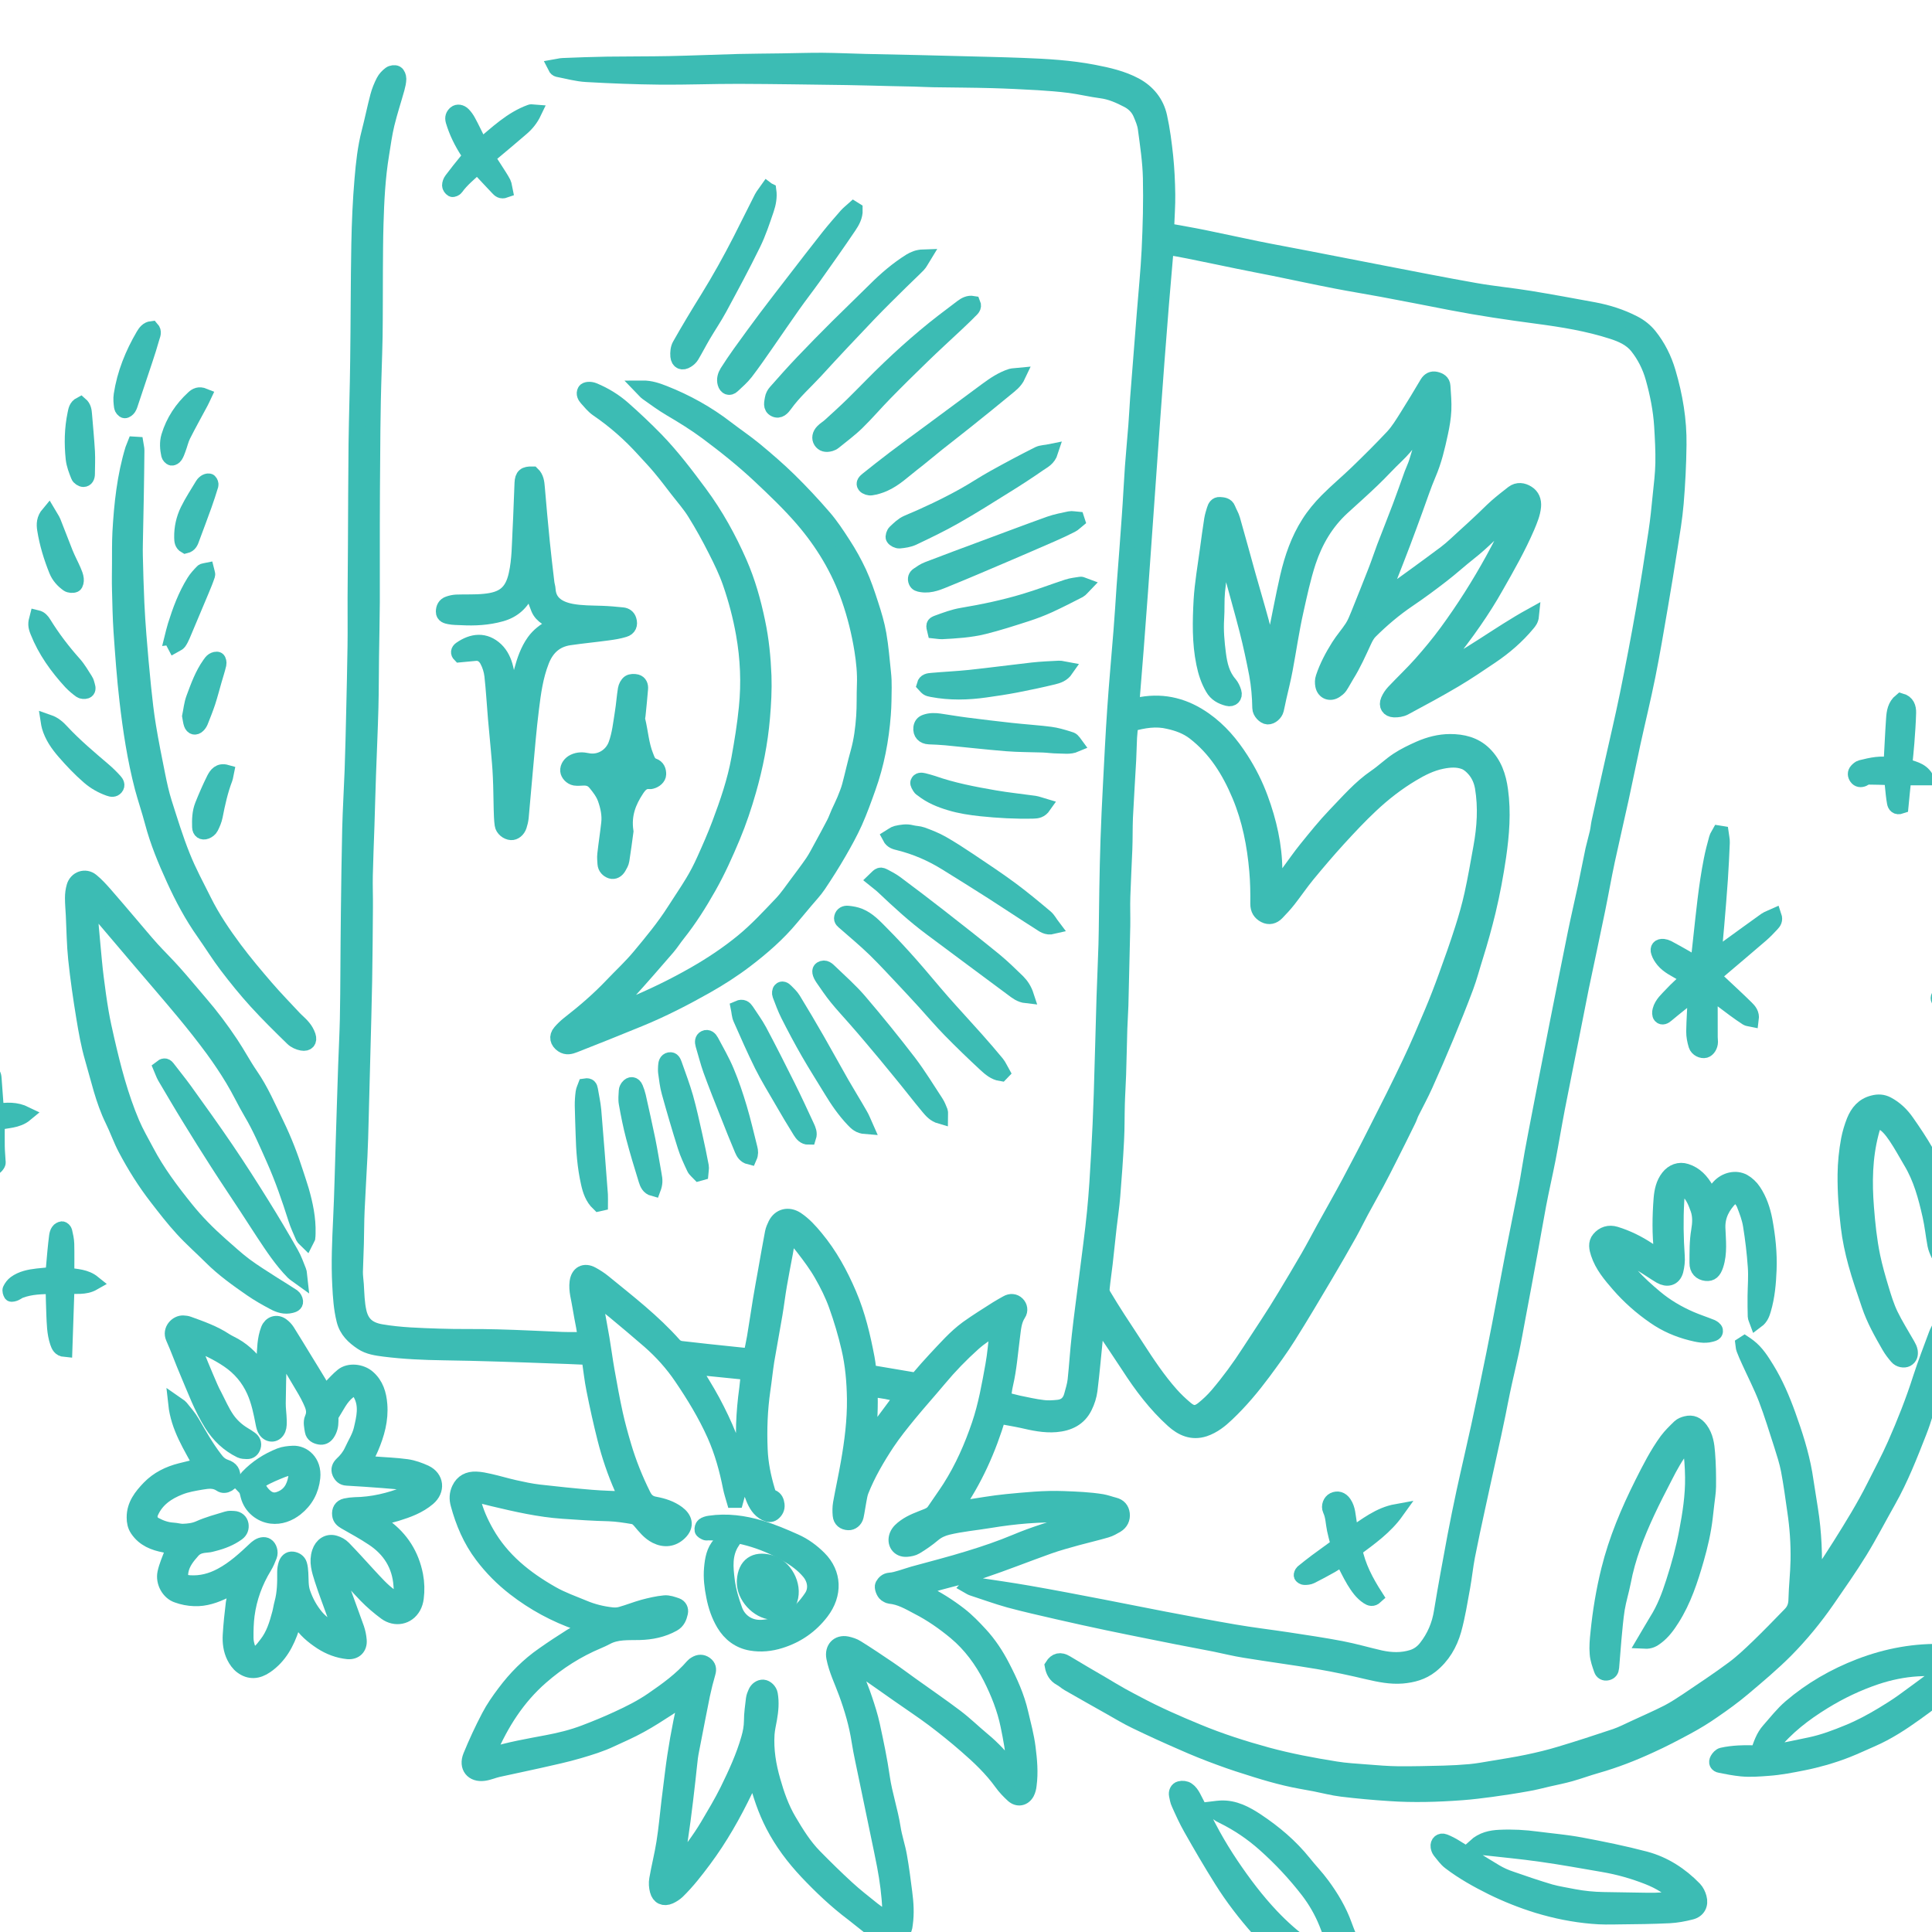 <?xml version="1.0" encoding="utf-8"?>
<!-- Generator: Adobe Illustrator 16.0.0, SVG Export Plug-In . SVG Version: 6.00 Build 0)  -->
<!DOCTYPE svg PUBLIC "-//W3C//DTD SVG 1.1//EN" "http://www.w3.org/Graphics/SVG/1.1/DTD/svg11.dtd">
<svg version="1.1" id="Calque_1" xmlns="http://www.w3.org/2000/svg" xmlns:xlink="http://www.w3.org/1999/xlink" x="0px" y="0px"
	 width="32px" height="32px" viewBox="0 0 32 32" enable-background="new 0 0 32 32" xml:space="preserve">
<g>
	<g>
		<path fill="#3CBCB4" stroke="#3CBCB4" stroke-width="0.25" stroke-miterlimit="10" d="M12.329,26.197
			c0-0.008,0.001-0.015,0.001-0.021c0.017-0.254,0.173-0.364,0.419-0.299c0.248,0.065,0.416,0.375,0.336,0.619
			c-0.044,0.138-0.156,0.215-0.295,0.207C12.551,26.688,12.322,26.438,12.329,26.197z"/>
		<g>
			<path fill="#3CBCB4" stroke="#3CBCB4" stroke-width="0.25" stroke-miterlimit="10" d="M21.141,14.714
				c0.065-0.086,0.132-0.171,0.198-0.258c0.099-0.132,0.191-0.268,0.295-0.396c0.155-0.191,0.309-0.384,0.479-0.561
				c0.213-0.22,0.413-0.455,0.669-0.63c0.128-0.087,0.239-0.197,0.367-0.281c0.114-0.075,0.239-0.135,0.363-0.19
				c0.16-0.07,0.331-0.115,0.506-0.115c0.208,0,0.405,0.046,0.563,0.199c0.171,0.167,0.241,0.376,0.272,0.606
				c0.051,0.368,0.021,0.733-0.031,1.097c-0.045,0.305-0.101,0.607-0.173,0.908c-0.061,0.251-0.13,0.5-0.207,0.746
				c-0.054,0.169-0.098,0.342-0.16,0.508c-0.103,0.276-0.214,0.55-0.327,0.823c-0.112,0.27-0.228,0.536-0.348,0.803
				c-0.07,0.155-0.151,0.304-0.227,0.456c-0.021,0.043-0.034,0.09-0.056,0.132c-0.1,0.204-0.2,0.406-0.302,0.607
				c-0.071,0.142-0.144,0.284-0.219,0.425c-0.083,0.156-0.173,0.311-0.256,0.467c-0.067,0.124-0.128,0.251-0.196,0.373
				c-0.129,0.229-0.259,0.457-0.393,0.682c-0.203,0.342-0.405,0.685-0.617,1.021c-0.128,0.204-0.271,0.398-0.414,0.592
				c-0.183,0.246-0.38,0.482-0.603,0.693c-0.107,0.103-0.227,0.199-0.375,0.249c-0.207,0.067-0.374-0.012-0.519-0.142
				c-0.291-0.263-0.525-0.573-0.737-0.902c-0.146-0.224-0.297-0.445-0.445-0.667c-0.017-0.024-0.038-0.045-0.074-0.086
				c-0.011,0.099-0.021,0.178-0.028,0.255c-0.031,0.3-0.056,0.6-0.093,0.898c-0.012,0.093-0.042,0.189-0.085,0.275
				c-0.095,0.195-0.268,0.277-0.479,0.295c-0.191,0.016-0.376-0.025-0.562-0.068c-0.125-0.027-0.253-0.047-0.388-0.073
				c-0.165,0.551-0.392,1.063-0.729,1.543c0.081-0.014,0.138-0.022,0.196-0.031c0.221-0.033,0.44-0.073,0.663-0.095
				c0.314-0.03,0.632-0.063,0.95-0.05c0.212,0.008,0.423,0.016,0.633,0.05c0.069,0.012,0.136,0.038,0.204,0.055
				c0.079,0.019,0.123,0.071,0.132,0.147c0.009,0.078-0.023,0.146-0.093,0.189c-0.053,0.03-0.109,0.064-0.169,0.081
				c-0.16,0.047-0.323,0.084-0.484,0.128c-0.157,0.044-0.315,0.086-0.47,0.141c-0.37,0.132-0.735,0.278-1.107,0.403
				c-0.238,0.081-0.486,0.134-0.727,0.201c-0.097,0.027-0.19,0.063-0.296,0.099c0.021,0.022,0.034,0.045,0.053,0.054
				c0.215,0.103,0.416,0.23,0.603,0.375c0.122,0.095,0.231,0.208,0.336,0.322c0.149,0.161,0.27,0.345,0.37,0.54
				c0.127,0.245,0.241,0.495,0.303,0.766c0.045,0.19,0.097,0.382,0.121,0.575c0.026,0.204,0.045,0.411,0.017,0.618
				c-0.004,0.042-0.015,0.088-0.035,0.127c-0.052,0.096-0.152,0.115-0.233,0.042c-0.068-0.063-0.133-0.13-0.186-0.204
				c-0.168-0.234-0.376-0.431-0.592-0.618c-0.172-0.15-0.353-0.296-0.537-0.435c-0.189-0.142-0.387-0.271-0.581-0.408
				c-0.194-0.136-0.387-0.273-0.582-0.408c-0.052-0.037-0.099-0.089-0.182-0.086c0.021,0.063,0.037,0.117,0.057,0.171
				c0.05,0.131,0.105,0.259,0.149,0.393c0.048,0.143,0.095,0.289,0.127,0.437c0.062,0.286,0.123,0.574,0.164,0.863
				c0.041,0.283,0.135,0.554,0.179,0.837c0.024,0.156,0.078,0.309,0.105,0.465c0.036,0.2,0.061,0.402,0.087,0.604
				c0.023,0.174,0.034,0.348,0.009,0.522c-0.002,0.014-0.003,0.029-0.006,0.044c-0.046,0.192-0.194,0.252-0.364,0.16
				c-0.065-0.036-0.125-0.08-0.184-0.125c-0.106-0.081-0.208-0.168-0.313-0.248c-0.277-0.208-0.527-0.445-0.765-0.697
				c-0.219-0.233-0.41-0.487-0.557-0.771c-0.127-0.245-0.214-0.506-0.282-0.774c-0.007-0.028-0.016-0.057-0.029-0.106
				c-0.056,0.11-0.104,0.206-0.151,0.302c-0.194,0.403-0.413,0.79-0.68,1.149c-0.137,0.184-0.277,0.365-0.442,0.526
				c-0.036,0.034-0.082,0.063-0.127,0.084c-0.098,0.043-0.179,0.007-0.206-0.098c-0.016-0.06-0.021-0.126-0.01-0.187
				c0.035-0.204,0.087-0.404,0.119-0.608c0.036-0.223,0.055-0.448,0.082-0.673c0.019-0.158,0.039-0.316,0.059-0.475
				c0.047-0.384,0.116-0.763,0.2-1.139c0.009-0.039,0.009-0.082,0.014-0.14c-0.099,0.07-0.185,0.137-0.276,0.197
				c-0.155,0.1-0.31,0.201-0.473,0.29c-0.156,0.087-0.32,0.157-0.481,0.232c-0.172,0.082-0.352,0.136-0.534,0.19
				c-0.217,0.064-0.437,0.11-0.656,0.16c-0.227,0.052-0.455,0.097-0.682,0.148c-0.08,0.018-0.156,0.053-0.235,0.063
				c-0.186,0.026-0.294-0.107-0.222-0.285c0.091-0.222,0.192-0.441,0.304-0.654c0.073-0.141,0.166-0.273,0.261-0.399
				c0.181-0.242,0.392-0.455,0.64-0.627c0.152-0.107,0.306-0.209,0.464-0.308c0.084-0.053,0.177-0.089,0.294-0.146
				c-0.077-0.032-0.127-0.057-0.18-0.075c-0.382-0.133-0.732-0.322-1.053-0.571c-0.204-0.158-0.382-0.338-0.537-0.543
				c-0.193-0.255-0.316-0.544-0.399-0.852c-0.023-0.084-0.021-0.167,0.018-0.25c0.056-0.12,0.155-0.167,0.278-0.163
				c0.077,0.002,0.153,0.019,0.229,0.036c0.138,0.031,0.272,0.072,0.41,0.103c0.134,0.03,0.269,0.059,0.404,0.075
				c0.288,0.033,0.576,0.063,0.865,0.087c0.192,0.016,0.385,0.02,0.591,0.029c-0.031-0.068-0.058-0.125-0.083-0.182
				c-0.117-0.265-0.209-0.538-0.28-0.818c-0.068-0.269-0.128-0.541-0.182-0.813c-0.034-0.166-0.051-0.336-0.078-0.515
				c-0.033-0.008-0.067-0.021-0.102-0.023c-0.17-0.009-0.34-0.014-0.51-0.02c-0.299-0.011-0.599-0.022-0.898-0.031
				c-0.301-0.009-0.603-0.017-0.904-0.021c-0.327-0.005-0.653-0.019-0.978-0.06c-0.129-0.017-0.261-0.034-0.372-0.108
				c-0.138-0.092-0.254-0.199-0.297-0.373c-0.048-0.192-0.06-0.388-0.07-0.584c-0.02-0.367-0.002-0.733,0.015-1.1
				c0.02-0.415,0.028-0.83,0.042-1.246c0.014-0.43,0.026-0.86,0.041-1.291c0.009-0.252,0.022-0.504,0.028-0.757
				c0.006-0.273,0.007-0.547,0.009-0.82c0.003-0.32,0.003-0.641,0.008-0.96c0.006-0.459,0.011-0.92,0.022-1.38
				c0.008-0.322,0.028-0.645,0.04-0.968c0.011-0.322,0.019-0.646,0.026-0.969c0.008-0.36,0.017-0.72,0.022-1.081
				c0.004-0.27,0-0.54,0.001-0.811c0.001-0.292,0.004-0.584,0.006-0.876c0.003-0.557,0.004-1.115,0.01-1.672
				c0.006-0.458,0.022-0.915,0.027-1.372C5.934,5.334,5.932,4.69,5.944,4.047c0.007-0.361,0.022-0.722,0.053-1.081
				c0.022-0.262,0.05-0.524,0.117-0.78c0.051-0.197,0.091-0.397,0.143-0.594c0.022-0.084,0.056-0.167,0.096-0.245
				C6.377,1.3,6.419,1.256,6.462,1.224c0.025-0.019,0.077-0.026,0.102-0.012c0.024,0.013,0.041,0.06,0.041,0.092
				C6.604,1.358,6.591,1.413,6.577,1.465C6.522,1.662,6.458,1.855,6.41,2.053c-0.04,0.166-0.063,0.336-0.09,0.505
				C6.257,2.94,6.238,3.326,6.227,3.712c-0.008,0.26-0.008,0.521-0.01,0.78c-0.002,0.361,0,0.722-0.005,1.083
				C6.205,5.927,6.19,6.28,6.183,6.632C6.176,6.955,6.174,7.276,6.172,7.599C6.168,7.967,6.167,8.335,6.166,8.703
				c-0.001,0.424,0.001,0.849,0,1.272c-0.002,0.299-0.009,0.598-0.013,0.897c-0.004,0.282-0.003,0.564-0.01,0.847
				c-0.01,0.371-0.027,0.741-0.04,1.111c-0.01,0.282-0.017,0.565-0.026,0.847c-0.009,0.275-0.021,0.549-0.027,0.825
				c-0.004,0.174,0.004,0.35,0.002,0.524c-0.003,0.408-0.006,0.815-0.013,1.224c-0.007,0.397-0.019,0.795-0.029,1.191
				c-0.009,0.369-0.019,0.739-0.029,1.108c-0.005,0.201-0.01,0.401-0.02,0.603c-0.014,0.3-0.034,0.6-0.047,0.9
				c-0.008,0.182-0.007,0.363-0.012,0.545c-0.003,0.156-0.013,0.311-0.016,0.467c-0.001,0.069,0.01,0.14,0.015,0.21
				c0.01,0.155,0.011,0.311,0.047,0.463c0.046,0.187,0.155,0.285,0.365,0.321c0.316,0.054,0.635,0.062,0.954,0.073
				c0.322,0.012,0.645,0.002,0.967,0.012c0.36,0.009,0.72,0.029,1.08,0.043c0.125,0.004,0.251,0.001,0.387,0.001
				c-0.011-0.069-0.022-0.145-0.036-0.221c-0.019-0.105-0.042-0.211-0.058-0.316c-0.02-0.139-0.067-0.273-0.048-0.416
				c0.019-0.142,0.119-0.197,0.245-0.129c0.068,0.037,0.135,0.08,0.195,0.129c0.405,0.331,0.821,0.651,1.17,1.045
				c0.027,0.03,0.075,0.053,0.115,0.057c0.284,0.034,0.569,0.063,0.854,0.093c0.095,0.011,0.191,0.021,0.296,0.031
				c0.023-0.109,0.046-0.21,0.063-0.311c0.035-0.205,0.064-0.412,0.098-0.617c0.025-0.153,0.054-0.307,0.081-0.459
				c0.039-0.221,0.077-0.439,0.119-0.659c0.009-0.045,0.029-0.091,0.05-0.134c0.07-0.14,0.216-0.172,0.348-0.087
				c0.125,0.083,0.225,0.194,0.319,0.308c0.234,0.281,0.407,0.598,0.551,0.935c0.146,0.341,0.229,0.695,0.298,1.056
				c0.011,0.058,0.019,0.117,0.025,0.176c0.004,0.045,0.027,0.065,0.07,0.072c0.219,0.037,0.438,0.073,0.657,0.111
				c0.045,0.008,0.077,0.002,0.108-0.035c0.086-0.101,0.174-0.202,0.265-0.299c0.171-0.181,0.334-0.371,0.537-0.519
				c0.159-0.114,0.326-0.217,0.49-0.322c0.053-0.034,0.109-0.063,0.164-0.095c0.061-0.036,0.127-0.03,0.173,0.016
				c0.043,0.042,0.056,0.11,0.019,0.165c-0.077,0.117-0.082,0.252-0.1,0.384c-0.034,0.26-0.053,0.523-0.113,0.781
				c-0.019,0.078-0.026,0.16-0.039,0.248c0.088,0.021,0.168,0.045,0.25,0.063c0.136,0.027,0.269,0.059,0.406,0.075
				c0.082,0.012,0.169,0.005,0.253-0.003c0.117-0.012,0.19-0.079,0.221-0.191c0.023-0.086,0.051-0.171,0.061-0.26
				c0.026-0.243,0.04-0.488,0.068-0.73c0.036-0.329,0.082-0.656,0.123-0.984c0.044-0.357,0.095-0.715,0.13-1.073
				c0.032-0.318,0.05-0.638,0.068-0.957c0.019-0.331,0.033-0.661,0.044-0.993c0.018-0.534,0.029-1.07,0.046-1.606
				c0.009-0.29,0.024-0.58,0.032-0.87c0.008-0.302,0.008-0.603,0.014-0.905c0.005-0.278,0.01-0.557,0.02-0.835
				c0.01-0.3,0.024-0.601,0.04-0.901c0.022-0.419,0.042-0.839,0.071-1.259c0.029-0.433,0.07-0.866,0.104-1.299
				c0.02-0.244,0.034-0.489,0.051-0.734c0.03-0.389,0.06-0.778,0.087-1.167c0.02-0.271,0.032-0.542,0.051-0.812
				c0.017-0.23,0.039-0.459,0.057-0.689c0.012-0.148,0.018-0.296,0.029-0.445c0.036-0.467,0.074-0.935,0.11-1.401
				c0.027-0.353,0.064-0.705,0.081-1.057c0.019-0.398,0.03-0.797,0.021-1.194c-0.006-0.274-0.048-0.548-0.084-0.82
				c-0.011-0.083-0.046-0.165-0.079-0.243c-0.042-0.1-0.116-0.174-0.211-0.224c-0.139-0.072-0.278-0.136-0.438-0.157
				c-0.177-0.023-0.351-0.066-0.527-0.089c-0.172-0.022-0.348-0.035-0.521-0.046c-0.252-0.014-0.505-0.027-0.758-0.034
				c-0.327-0.009-0.654-0.01-0.98-0.015c-0.108-0.002-0.215-0.008-0.323-0.011c-0.126-0.003-0.252-0.005-0.378-0.008
				c-0.242-0.005-0.484-0.014-0.726-0.017c-0.598-0.008-1.196-0.018-1.793-0.02c-0.435-0.001-0.87,0.017-1.305,0.013
				c-0.406-0.004-0.811-0.02-1.216-0.043C9.553,1.225,9.397,1.18,9.24,1.15C9.225,1.146,9.21,1.136,9.196,1.108
				c0.042-0.007,0.083-0.021,0.125-0.022c0.245-0.01,0.49-0.019,0.736-0.023c0.343-0.005,0.685-0.002,1.028-0.009
				c0.382-0.008,0.764-0.025,1.146-0.035c0.238-0.006,0.475-0.006,0.713-0.01c0.226-0.003,0.451-0.011,0.676-0.01
				c0.237,0.002,0.475,0.013,0.712,0.019c0.293,0.007,0.586,0.013,0.879,0.019c0.211,0.005,0.422,0.01,0.633,0.016
				c0.365,0.01,0.73,0.017,1.095,0.031c0.393,0.015,0.786,0.037,1.174,0.112c0.238,0.046,0.475,0.099,0.69,0.214
				c0.21,0.113,0.353,0.291,0.404,0.522c0.048,0.217,0.076,0.439,0.1,0.661c0.021,0.207,0.031,0.415,0.034,0.624
				c0.003,0.184-0.012,0.367-0.018,0.55c-0.001,0.022,0.005,0.043,0.007,0.053c0.208,0.039,0.41,0.072,0.609,0.113
				c0.296,0.06,0.59,0.126,0.885,0.186c0.28,0.057,0.562,0.107,0.842,0.162c0.412,0.079,0.822,0.161,1.234,0.24
				c0.511,0.098,1.021,0.2,1.533,0.29c0.3,0.053,0.604,0.081,0.903,0.13c0.355,0.058,0.71,0.124,1.063,0.189
				c0.231,0.043,0.453,0.114,0.663,0.222c0.103,0.053,0.189,0.122,0.259,0.208c0.143,0.179,0.243,0.378,0.309,0.601
				c0.117,0.396,0.185,0.797,0.179,1.208c-0.004,0.323-0.02,0.646-0.047,0.967c-0.021,0.25-0.064,0.5-0.103,0.748
				c-0.05,0.323-0.104,0.645-0.159,0.968c-0.065,0.38-0.129,0.761-0.205,1.14c-0.076,0.378-0.168,0.752-0.25,1.128
				c-0.065,0.301-0.127,0.604-0.192,0.905c-0.075,0.344-0.156,0.687-0.23,1.031c-0.058,0.271-0.105,0.544-0.161,0.816
				c-0.087,0.425-0.179,0.85-0.268,1.275c-0.058,0.287-0.114,0.575-0.171,0.864c-0.075,0.378-0.152,0.757-0.226,1.137
				c-0.055,0.285-0.102,0.571-0.157,0.856c-0.049,0.25-0.107,0.5-0.155,0.752c-0.05,0.262-0.093,0.526-0.142,0.788
				c-0.065,0.363-0.135,0.724-0.202,1.086c-0.035,0.186-0.067,0.372-0.107,0.558c-0.047,0.221-0.101,0.439-0.147,0.66
				c-0.027,0.122-0.048,0.247-0.074,0.37c-0.046,0.225-0.095,0.449-0.145,0.674c-0.063,0.29-0.129,0.58-0.191,0.87
				c-0.059,0.271-0.118,0.543-0.171,0.815c-0.032,0.167-0.049,0.337-0.079,0.505c-0.044,0.24-0.082,0.484-0.147,0.718
				c-0.065,0.229-0.185,0.436-0.38,0.591c-0.141,0.111-0.302,0.154-0.476,0.169c-0.191,0.015-0.375-0.023-0.562-0.066
				c-0.274-0.065-0.551-0.125-0.828-0.172c-0.402-0.068-0.808-0.121-1.212-0.187c-0.167-0.026-0.333-0.068-0.5-0.102
				c-0.207-0.041-0.416-0.08-0.623-0.12c-0.157-0.031-0.313-0.062-0.47-0.094c-0.226-0.046-0.451-0.09-0.677-0.138
				c-0.276-0.059-0.552-0.118-0.827-0.182c-0.271-0.063-0.543-0.123-0.812-0.196c-0.208-0.058-0.411-0.133-0.615-0.199
				c-0.02-0.007-0.038-0.021-0.061-0.034c0.035-0.039,0.073-0.025,0.108-0.021c0.298,0.045,0.597,0.087,0.894,0.139
				c0.409,0.071,0.817,0.15,1.227,0.229c0.335,0.064,0.669,0.133,1.005,0.197c0.391,0.074,0.781,0.149,1.173,0.216
				c0.297,0.051,0.596,0.086,0.892,0.131c0.294,0.045,0.588,0.088,0.88,0.144c0.219,0.042,0.433,0.105,0.648,0.154
				c0.176,0.038,0.353,0.045,0.529-0.01c0.094-0.03,0.167-0.086,0.224-0.158c0.138-0.175,0.223-0.373,0.258-0.596
				c0.068-0.416,0.146-0.832,0.223-1.247c0.046-0.244,0.096-0.487,0.148-0.73c0.079-0.366,0.166-0.73,0.246-1.098
				c0.087-0.399,0.17-0.799,0.251-1.199c0.063-0.31,0.122-0.621,0.18-0.931c0.047-0.245,0.091-0.49,0.139-0.734
				c0.071-0.364,0.146-0.728,0.217-1.091c0.036-0.188,0.063-0.379,0.098-0.569c0.035-0.193,0.073-0.386,0.11-0.58
				c0.037-0.188,0.073-0.378,0.11-0.568c0.067-0.345,0.136-0.69,0.203-1.036c0.097-0.484,0.192-0.969,0.291-1.454
				c0.052-0.254,0.111-0.507,0.166-0.761c0.044-0.207,0.083-0.416,0.127-0.623c0.021-0.094,0.049-0.186,0.07-0.279
				c0.014-0.058,0.018-0.118,0.03-0.176c0.069-0.318,0.142-0.637,0.213-0.957c0.086-0.384,0.177-0.767,0.256-1.152
				c0.096-0.47,0.186-0.941,0.269-1.414c0.076-0.428,0.142-0.857,0.207-1.287c0.03-0.197,0.049-0.396,0.069-0.595
				c0.019-0.181,0.041-0.361,0.045-0.543c0.004-0.204-0.008-0.409-0.02-0.613c-0.017-0.271-0.07-0.536-0.143-0.797
				c-0.053-0.191-0.143-0.37-0.265-0.523c-0.102-0.127-0.251-0.194-0.405-0.244c-0.407-0.132-0.828-0.2-1.251-0.256
				c-0.476-0.063-0.95-0.133-1.422-0.224c-0.382-0.075-0.764-0.149-1.147-0.221c-0.256-0.048-0.513-0.088-0.767-0.138
				c-0.34-0.066-0.678-0.139-1.016-0.208c-0.197-0.04-0.394-0.076-0.59-0.117c-0.276-0.056-0.553-0.116-0.83-0.171
				c-0.119-0.025-0.239-0.044-0.37-0.067c-0.226,2.536-0.362,5.064-0.574,7.596c0.066-0.008,0.114-0.011,0.161-0.02
				c0.386-0.067,0.73,0.027,1.049,0.252c0.25,0.177,0.44,0.402,0.604,0.658c0.132,0.205,0.239,0.419,0.322,0.645
				c0.142,0.385,0.233,0.782,0.236,1.195c0.001,0.095,0,0.19,0,0.286C21.124,14.707,21.133,14.71,21.141,14.714z M18.729,11.993
				c-0.008,0.079-0.017,0.152-0.021,0.226c-0.006,0.122-0.008,0.244-0.014,0.366c-0.018,0.319-0.038,0.639-0.054,0.958
				c-0.007,0.175-0.003,0.351-0.01,0.525c-0.01,0.26-0.025,0.52-0.033,0.779c-0.006,0.163,0.002,0.326-0.001,0.489
				c-0.01,0.438-0.021,0.877-0.031,1.315c-0.004,0.13-0.014,0.26-0.018,0.389c-0.008,0.253-0.011,0.505-0.02,0.758
				c-0.005,0.163-0.017,0.326-0.021,0.489c-0.006,0.2-0.002,0.399-0.013,0.599c-0.016,0.309-0.038,0.615-0.063,0.923
				c-0.014,0.174-0.04,0.347-0.06,0.519c-0.022,0.2-0.042,0.397-0.065,0.597c-0.016,0.141-0.038,0.28-0.051,0.42
				c-0.004,0.034,0.006,0.074,0.022,0.103c0.077,0.131,0.158,0.259,0.24,0.387c0.103,0.159,0.209,0.317,0.311,0.476
				c0.176,0.272,0.355,0.542,0.569,0.783c0.074,0.084,0.156,0.161,0.241,0.233c0.104,0.089,0.181,0.093,0.287,0.009
				c0.086-0.069,0.167-0.146,0.238-0.229c0.192-0.226,0.366-0.463,0.527-0.713c0.198-0.306,0.404-0.608,0.592-0.923
				c0.129-0.215,0.26-0.432,0.385-0.649c0.091-0.158,0.175-0.319,0.263-0.479c0.138-0.25,0.28-0.499,0.415-0.751
				c0.155-0.291,0.308-0.583,0.456-0.878c0.187-0.367,0.372-0.734,0.549-1.108c0.131-0.274,0.249-0.554,0.367-0.833
				c0.085-0.201,0.163-0.404,0.237-0.609c0.094-0.257,0.185-0.515,0.268-0.775c0.061-0.19,0.116-0.383,0.159-0.578
				c0.057-0.258,0.101-0.518,0.148-0.777c0.06-0.33,0.082-0.661,0.026-0.995c-0.02-0.11-0.062-0.208-0.133-0.291
				c-0.044-0.052-0.103-0.104-0.164-0.127c-0.12-0.046-0.248-0.036-0.373-0.011c-0.181,0.036-0.344,0.119-0.498,0.212
				c-0.246,0.147-0.473,0.324-0.681,0.52c-0.188,0.176-0.365,0.366-0.54,0.557c-0.175,0.192-0.343,0.39-0.509,0.591
				c-0.11,0.134-0.208,0.279-0.316,0.417c-0.06,0.076-0.125,0.146-0.192,0.215c-0.057,0.058-0.127,0.078-0.203,0.038
				c-0.074-0.04-0.111-0.098-0.111-0.189c0.002-0.182-0.001-0.365-0.017-0.546c-0.037-0.43-0.119-0.85-0.287-1.251
				c-0.171-0.407-0.396-0.769-0.75-1.042c-0.126-0.096-0.272-0.149-0.424-0.182C19.149,11.899,18.944,11.933,18.729,11.993z
				 M11.465,22.639c0.117,0.195,0.236,0.379,0.339,0.571c0.101,0.189,0.195,0.384,0.274,0.583c0.059,0.147,0.102,0.303,0.128,0.459
				c0.023,0.145,0.018,0.295,0.018,0.443c0,0.052-0.023,0.103-0.036,0.154c-0.011,0-0.021,0.001-0.031,0.001
				c-0.02-0.07-0.044-0.14-0.058-0.212c-0.059-0.299-0.139-0.591-0.264-0.872c-0.151-0.337-0.342-0.651-0.548-0.954
				c-0.15-0.222-0.33-0.422-0.532-0.599c-0.192-0.167-0.388-0.331-0.584-0.494c-0.096-0.079-0.196-0.152-0.317-0.246
				c0.007,0.067,0.01,0.105,0.017,0.145c0.033,0.186,0.068,0.37,0.1,0.556c0.03,0.176,0.052,0.352,0.083,0.526
				c0.043,0.24,0.086,0.482,0.139,0.722c0.039,0.177,0.088,0.353,0.139,0.525c0.083,0.281,0.192,0.553,0.323,0.816
				c0.043,0.089,0.1,0.136,0.198,0.152c0.131,0.024,0.26,0.066,0.37,0.147c0.114,0.085,0.161,0.204,0.033,0.327
				c-0.11,0.106-0.248,0.124-0.389,0.054c-0.115-0.058-0.188-0.154-0.268-0.248c-0.027-0.031-0.065-0.067-0.103-0.073
				c-0.135-0.023-0.272-0.045-0.408-0.05c-0.256-0.006-0.51-0.023-0.765-0.041c-0.391-0.027-0.77-0.114-1.149-0.204
				c-0.086-0.021-0.172-0.044-0.259-0.064c-0.026-0.005-0.055,0.004-0.087,0.005c0.003,0.034,0.002,0.058,0.008,0.078
				c0.045,0.191,0.125,0.37,0.223,0.542c0.255,0.449,0.642,0.757,1.08,1.006c0.167,0.096,0.351,0.16,0.529,0.234
				c0.148,0.063,0.304,0.101,0.463,0.119c0.05,0.006,0.104,0.004,0.153-0.01c0.125-0.035,0.246-0.084,0.372-0.119
				c0.114-0.03,0.231-0.058,0.349-0.069c0.065-0.007,0.137,0.02,0.202,0.042c0.051,0.019,0.074,0.068,0.063,0.119
				c-0.017,0.076-0.043,0.147-0.121,0.19c-0.173,0.096-0.361,0.134-0.555,0.139c-0.189,0.005-0.38-0.014-0.555,0.083
				c-0.042,0.022-0.085,0.042-0.13,0.061c-0.349,0.146-0.663,0.346-0.948,0.595c-0.39,0.341-0.657,0.763-0.859,1.231
				c-0.008,0.02-0.009,0.041-0.013,0.064c0.021,0,0.032,0.003,0.042-0.001c0.305-0.098,0.621-0.15,0.935-0.21
				c0.208-0.039,0.414-0.09,0.612-0.165c0.187-0.071,0.372-0.147,0.553-0.231c0.198-0.091,0.392-0.188,0.574-0.313
				c0.241-0.166,0.477-0.335,0.67-0.559c0.012-0.014,0.027-0.025,0.043-0.034c0.059-0.037,0.114-0.036,0.166,0.001
				c0.052,0.038,0.061,0.084,0.043,0.146c-0.035,0.121-0.066,0.243-0.092,0.366c-0.054,0.265-0.104,0.529-0.156,0.795
				c-0.015,0.08-0.033,0.16-0.044,0.241c-0.016,0.125-0.026,0.249-0.041,0.373c-0.025,0.222-0.051,0.442-0.08,0.663
				c-0.025,0.189-0.055,0.38-0.082,0.571c-0.01,0.068-0.02,0.138-0.032,0.228c0.024-0.024,0.035-0.033,0.043-0.043
				c0.171-0.21,0.336-0.425,0.475-0.658c0.115-0.195,0.232-0.389,0.332-0.591c0.136-0.278,0.265-0.558,0.35-0.856
				c0.028-0.097,0.046-0.19,0.047-0.293c0-0.122,0.019-0.243,0.033-0.365c0.005-0.036,0.019-0.071,0.034-0.104
				c0.023-0.057,0.078-0.092,0.126-0.089c0.052,0.004,0.108,0.058,0.118,0.117c0.024,0.137,0.011,0.272-0.013,0.408
				c-0.015,0.084-0.035,0.168-0.041,0.252c-0.017,0.264,0.026,0.521,0.098,0.771c0.065,0.229,0.143,0.454,0.265,0.66
				c0.125,0.212,0.253,0.42,0.426,0.596c0.174,0.177,0.352,0.352,0.535,0.52c0.136,0.125,0.282,0.239,0.427,0.355
				c0.081,0.063,0.168,0.119,0.27,0.188c0.005-0.073,0.016-0.132,0.013-0.189c-0.01-0.241-0.042-0.48-0.087-0.719
				c-0.033-0.174-0.071-0.349-0.107-0.524c-0.063-0.305-0.126-0.609-0.19-0.915c-0.042-0.211-0.092-0.419-0.125-0.631
				c-0.042-0.272-0.119-0.535-0.213-0.791c-0.071-0.196-0.165-0.383-0.205-0.589c-0.028-0.148,0.067-0.254,0.215-0.226
				c0.058,0.013,0.118,0.031,0.167,0.063c0.178,0.111,0.354,0.229,0.528,0.347c0.125,0.085,0.247,0.177,0.37,0.265
				c0.248,0.178,0.5,0.35,0.742,0.533c0.157,0.119,0.298,0.258,0.45,0.384c0.164,0.135,0.305,0.291,0.439,0.454
				c0.015,0.017,0.032,0.032,0.057,0.057c0.005-0.04,0.011-0.066,0.011-0.092c-0.006-0.224-0.049-0.441-0.094-0.66
				c-0.057-0.277-0.162-0.541-0.288-0.791c-0.144-0.284-0.333-0.543-0.582-0.751c-0.194-0.161-0.4-0.305-0.625-0.42
				c-0.147-0.078-0.291-0.163-0.462-0.179c-0.024-0.003-0.048-0.02-0.069-0.033c-0.036-0.027-0.068-0.116-0.051-0.148
				c0.026-0.045,0.059-0.079,0.12-0.084c0.063-0.004,0.124-0.023,0.185-0.041c0.067-0.019,0.133-0.044,0.201-0.063
				c0.308-0.085,0.617-0.163,0.923-0.258c0.262-0.08,0.524-0.169,0.777-0.275c0.298-0.126,0.607-0.218,0.915-0.314
				c0.108-0.033,0.222-0.055,0.352-0.086c-0.161-0.048-0.311-0.038-0.456-0.043c-0.417-0.013-0.83,0.023-1.241,0.091
				c-0.235,0.039-0.471,0.059-0.703,0.115c-0.089,0.023-0.165,0.058-0.235,0.117c-0.09,0.076-0.188,0.144-0.289,0.205
				c-0.042,0.026-0.099,0.036-0.149,0.04c-0.134,0.011-0.211-0.103-0.163-0.229c0.026-0.065,0.078-0.107,0.131-0.146
				c0.112-0.082,0.243-0.125,0.369-0.176c0.047-0.02,0.085-0.041,0.114-0.083c0.087-0.129,0.178-0.255,0.262-0.385
				c0.208-0.327,0.363-0.679,0.487-1.045c0.109-0.322,0.167-0.655,0.227-0.987c0.033-0.182,0.047-0.367,0.068-0.552
				c0.003-0.021-0.002-0.042-0.004-0.074c-0.144,0.082-0.274,0.167-0.39,0.271c-0.202,0.181-0.39,0.375-0.564,0.584
				c-0.164,0.196-0.335,0.386-0.497,0.583c-0.127,0.155-0.254,0.313-0.365,0.479c-0.165,0.25-0.317,0.51-0.428,0.789
				c-0.021,0.051-0.028,0.107-0.039,0.161c-0.017,0.088-0.028,0.177-0.047,0.264c-0.015,0.064-0.072,0.108-0.127,0.105
				c-0.078-0.003-0.129-0.045-0.136-0.121c-0.006-0.065-0.006-0.134,0.005-0.198c0.04-0.224,0.089-0.444,0.128-0.668
				c0.062-0.352,0.107-0.704,0.103-1.062c-0.004-0.282-0.028-0.564-0.092-0.839c-0.056-0.242-0.127-0.481-0.211-0.715
				c-0.064-0.177-0.149-0.348-0.243-0.511c-0.088-0.154-0.196-0.298-0.304-0.438c-0.062-0.081-0.129-0.161-0.225-0.217
				c-0.012,0.027-0.025,0.047-0.029,0.068c-0.016,0.075-0.025,0.152-0.04,0.229c-0.033,0.178-0.069,0.355-0.099,0.534
				c-0.028,0.161-0.047,0.324-0.074,0.484c-0.043,0.259-0.093,0.516-0.136,0.774c-0.025,0.16-0.041,0.323-0.065,0.484
				c-0.047,0.326-0.059,0.654-0.045,0.984c0.009,0.231,0.055,0.455,0.121,0.677c0.014,0.046,0.027,0.091,0.079,0.112
				c0.057,0.022,0.073,0.073,0.08,0.126c0.007,0.059-0.019,0.107-0.065,0.143c-0.039,0.028-0.079,0.022-0.125,0
				c-0.108-0.055-0.162-0.151-0.204-0.255c-0.083-0.201-0.115-0.414-0.138-0.626c-0.043-0.396-0.023-0.791,0.031-1.184
				c0.012-0.087,0.018-0.175,0.026-0.268C12.08,22.702,11.775,22.671,11.465,22.639z M14.383,23.879
				c0.19-0.257,0.38-0.512,0.574-0.772c-0.1-0.021-0.187-0.041-0.273-0.058c-0.086-0.015-0.173-0.027-0.272-0.041
				c0.005,0.285,0.002,0.558-0.042,0.828C14.367,23.851,14.379,23.869,14.383,23.879z"/>
			<path fill="#3CBCB4" stroke="#3CBCB4" stroke-width="0.25" stroke-miterlimit="10" d="M5.538,25.9
				c0.037,0.12,0.071,0.242,0.113,0.361c0.084,0.237,0.174,0.474,0.258,0.712c0.021,0.063,0.035,0.13,0.04,0.196
				c0.01,0.121-0.069,0.198-0.189,0.187c-0.158-0.016-0.304-0.072-0.436-0.157c-0.145-0.095-0.275-0.204-0.366-0.353
				c-0.013-0.022-0.03-0.043-0.059-0.081c-0.025,0.075-0.045,0.135-0.065,0.195c-0.083,0.251-0.203,0.477-0.427,0.632
				c-0.138,0.096-0.274,0.106-0.403,0.009c-0.054-0.039-0.097-0.102-0.127-0.162c-0.055-0.111-0.07-0.235-0.063-0.358
				c0.011-0.178,0.029-0.354,0.051-0.53c0.008-0.065,0.035-0.128,0.053-0.192c0.01-0.038,0.02-0.075,0.035-0.132
				c-0.089,0.048-0.155,0.087-0.224,0.12c-0.161,0.079-0.33,0.139-0.511,0.131c-0.095-0.003-0.193-0.022-0.283-0.055
				c-0.14-0.047-0.234-0.217-0.203-0.369c0.024-0.115,0.074-0.224,0.115-0.335c0.011-0.03,0.029-0.059,0.051-0.101
				c-0.063-0.01-0.117-0.018-0.169-0.027c-0.18-0.034-0.343-0.097-0.452-0.258c-0.042-0.062-0.054-0.127-0.054-0.199
				c-0.001-0.206,0.117-0.354,0.249-0.491c0.142-0.146,0.322-0.235,0.521-0.285c0.11-0.028,0.222-0.054,0.339-0.082
				c-0.173-0.325-0.378-0.629-0.421-1.025c0.041,0.029,0.068,0.04,0.084,0.06c0.065,0.081,0.135,0.16,0.187,0.249
				c0.118,0.203,0.232,0.407,0.375,0.594c0.048,0.066,0.098,0.116,0.178,0.143c0.095,0.03,0.13,0.091,0.119,0.175
				c-0.011,0.092-0.125,0.165-0.198,0.114c-0.102-0.07-0.207-0.055-0.312-0.038c-0.125,0.021-0.252,0.042-0.368,0.088
				c-0.203,0.08-0.381,0.199-0.475,0.411c-0.036,0.082-0.012,0.165,0.068,0.207c0.092,0.049,0.189,0.084,0.296,0.09
				c0.056,0.003,0.111,0.021,0.166,0.02c0.091-0.004,0.178-0.012,0.268-0.052c0.148-0.066,0.308-0.109,0.464-0.156
				c0.034-0.011,0.073-0.007,0.11-0.005c0.064,0.003,0.109,0.043,0.119,0.1c0.009,0.054-0.006,0.107-0.06,0.146
				c-0.117,0.084-0.248,0.135-0.385,0.17c-0.037,0.009-0.072,0.021-0.109,0.023c-0.09,0.007-0.175,0.019-0.242,0.092
				c-0.09,0.101-0.174,0.203-0.199,0.341c-0.023,0.13,0.015,0.185,0.145,0.193c0.186,0.012,0.357-0.033,0.522-0.121
				c0.215-0.115,0.39-0.277,0.565-0.442c0.011-0.01,0.022-0.02,0.034-0.028c0.051-0.041,0.115-0.052,0.153-0.027
				c0.046,0.028,0.072,0.11,0.048,0.171c-0.025,0.063-0.05,0.125-0.085,0.182c-0.151,0.247-0.249,0.514-0.287,0.801
				c-0.016,0.124-0.019,0.252-0.018,0.377c0,0.063,0.016,0.126,0.037,0.185c0.038,0.104,0.102,0.12,0.187,0.048
				c0.045-0.039,0.081-0.088,0.117-0.135c0.114-0.146,0.168-0.32,0.215-0.498c0.016-0.057,0.023-0.116,0.039-0.174
				c0.047-0.171,0.049-0.345,0.047-0.521c0-0.043,0.008-0.088,0.021-0.129c0.017-0.049,0.054-0.088,0.108-0.081
				c0.052,0.006,0.101,0.035,0.117,0.09c0.013,0.044,0.017,0.093,0.02,0.142c0.007,0.11-0.003,0.22,0.036,0.33
				c0.051,0.146,0.121,0.274,0.221,0.394c0.089,0.106,0.202,0.174,0.315,0.242c0.018,0.012,0.041,0.016,0.081,0.03
				c-0.029-0.099-0.049-0.184-0.078-0.266c-0.074-0.209-0.157-0.418-0.224-0.629c-0.046-0.145-0.094-0.291-0.042-0.447
				c0.039-0.119,0.139-0.188,0.255-0.153c0.052,0.015,0.105,0.044,0.143,0.083c0.139,0.143,0.272,0.291,0.407,0.438
				c0.119,0.127,0.232,0.26,0.376,0.362c0.038,0.027,0.081,0.048,0.125,0.073c0.07-0.082,0.05-0.173,0.045-0.254
				c-0.023-0.337-0.188-0.597-0.467-0.78c-0.148-0.099-0.305-0.184-0.459-0.272c-0.047-0.028-0.083-0.057-0.09-0.116
				c-0.009-0.073,0.023-0.133,0.097-0.149c0.05-0.011,0.102-0.017,0.153-0.019c0.293-0.004,0.574-0.071,0.845-0.178
				c0.064-0.024,0.123-0.064,0.189-0.102c-0.037-0.061-0.097-0.072-0.153-0.079c-0.139-0.019-0.279-0.032-0.418-0.042
				c-0.198-0.016-0.397-0.028-0.596-0.04c-0.06-0.003-0.095-0.038-0.118-0.089c-0.024-0.055-0.003-0.104,0.036-0.142
				c0.068-0.063,0.126-0.134,0.166-0.221c0.053-0.117,0.127-0.23,0.156-0.355c0.044-0.19,0.095-0.39-0.009-0.583
				c-0.057-0.106-0.106-0.118-0.199-0.047c-0.132,0.101-0.195,0.25-0.281,0.385c-0.018,0.026-0.012,0.07-0.013,0.106
				c0,0.078-0.016,0.147-0.061,0.212c-0.032,0.044-0.073,0.063-0.125,0.054c-0.058-0.01-0.111-0.038-0.121-0.099
				c-0.012-0.069-0.03-0.151-0.004-0.208c0.053-0.116,0.009-0.211-0.034-0.304c-0.051-0.111-0.117-0.215-0.178-0.319
				c-0.088-0.151-0.178-0.298-0.267-0.446c-0.007-0.012-0.019-0.021-0.044-0.048c-0.01,0.056-0.021,0.093-0.023,0.131
				c-0.007,0.244-0.014,0.489-0.016,0.733c-0.001,0.093,0.014,0.185,0.016,0.277c0.001,0.052,0.003,0.106-0.015,0.152
				c-0.042,0.101-0.148,0.109-0.211,0.021c-0.022-0.031-0.031-0.073-0.039-0.112c-0.036-0.186-0.072-0.369-0.151-0.545
				c-0.094-0.208-0.237-0.376-0.424-0.503c-0.178-0.122-0.373-0.211-0.572-0.294c-0.005-0.002-0.014,0.002-0.032,0.004
				c0.052,0.128,0.102,0.253,0.153,0.377c0.049,0.119,0.1,0.238,0.151,0.356c0.022,0.051,0.047,0.101,0.073,0.149
				c0.064,0.125,0.121,0.255,0.199,0.371c0.072,0.106,0.168,0.196,0.281,0.264c0.039,0.022,0.076,0.047,0.112,0.073
				c0.043,0.031,0.062,0.076,0.047,0.127c-0.015,0.05-0.05,0.085-0.106,0.083c-0.036-0.001-0.076-0.002-0.107-0.017
				c-0.202-0.099-0.358-0.248-0.478-0.438c-0.169-0.269-0.276-0.564-0.4-0.854c-0.082-0.19-0.151-0.387-0.236-0.576
				c-0.058-0.129,0.062-0.25,0.166-0.244c0.03,0.001,0.061,0.005,0.087,0.015c0.209,0.076,0.419,0.149,0.607,0.273
				c0.049,0.032,0.103,0.055,0.154,0.084c0.182,0.103,0.317,0.252,0.438,0.419c0.004,0.005,0.011,0.01,0.033,0.027
				c0.007-0.08,0.016-0.149,0.02-0.219c0.009-0.166,0.009-0.333,0.07-0.491c0.039-0.099,0.139-0.131,0.224-0.069
				c0.035,0.025,0.068,0.06,0.091,0.096c0.101,0.16,0.198,0.322,0.297,0.483c0.075,0.123,0.152,0.246,0.226,0.37
				c0.033,0.057,0.06,0.118,0.096,0.188c0.035-0.04,0.063-0.078,0.096-0.11c0.065-0.066,0.127-0.137,0.199-0.195
				c0.107-0.088,0.307-0.071,0.423,0.032c0.133,0.117,0.18,0.273,0.194,0.445c0.021,0.255-0.046,0.492-0.144,0.722
				c-0.034,0.078-0.074,0.152-0.119,0.245c0.054,0.007,0.099,0.015,0.145,0.018c0.189,0.016,0.379,0.021,0.566,0.047
				c0.104,0.015,0.209,0.053,0.306,0.097c0.186,0.089,0.204,0.292,0.049,0.425c-0.154,0.131-0.338,0.198-0.526,0.256
				c-0.113,0.034-0.23,0.055-0.362,0.086c0.06,0.046,0.113,0.087,0.167,0.127c0.275,0.202,0.445,0.471,0.511,0.808
				c0.024,0.127,0.027,0.251,0.011,0.376c-0.006,0.05-0.022,0.104-0.046,0.147c-0.097,0.174-0.301,0.209-0.458,0.096
				c-0.116-0.086-0.228-0.181-0.329-0.285c-0.157-0.161-0.303-0.335-0.455-0.504c-0.012-0.013-0.029-0.02-0.044-0.029
				C5.554,25.894,5.545,25.896,5.538,25.9z"/>
			<path fill="#3CBCB4" stroke="#3CBCB4" stroke-width="0.25" stroke-miterlimit="10" d="M10.02,16.839
				c0.131-0.058,0.262-0.119,0.395-0.174c0.374-0.154,0.739-0.33,1.09-0.531c0.278-0.159,0.546-0.337,0.796-0.542
				c0.233-0.191,0.436-0.412,0.643-0.629c0.094-0.099,0.17-0.214,0.253-0.324c0.088-0.118,0.177-0.235,0.26-0.356
				c0.054-0.08,0.097-0.165,0.143-0.249c0.071-0.131,0.143-0.261,0.211-0.393c0.031-0.059,0.052-0.122,0.079-0.182
				c0.032-0.071,0.068-0.141,0.097-0.212c0.03-0.075,0.062-0.151,0.083-0.229c0.05-0.187,0.09-0.375,0.143-0.561
				c0.054-0.194,0.079-0.393,0.093-0.592c0.012-0.173,0.005-0.348,0.012-0.521c0.008-0.194-0.012-0.386-0.042-0.576
				c-0.047-0.291-0.117-0.575-0.214-0.853c-0.171-0.49-0.434-0.926-0.772-1.318c-0.216-0.25-0.455-0.478-0.696-0.705
				c-0.279-0.263-0.577-0.501-0.883-0.729c-0.194-0.144-0.399-0.271-0.607-0.393c-0.134-0.079-0.26-0.172-0.387-0.262
				c-0.026-0.018-0.044-0.044-0.08-0.081c0.142-0.001,0.253,0.041,0.362,0.083c0.371,0.146,0.718,0.339,1.034,0.583
				c0.156,0.12,0.32,0.23,0.471,0.354c0.194,0.161,0.386,0.326,0.566,0.502c0.201,0.197,0.394,0.404,0.578,0.617
				c0.118,0.137,0.218,0.289,0.316,0.441c0.101,0.154,0.188,0.312,0.265,0.476c0.079,0.17,0.139,0.351,0.197,0.53
				c0.053,0.162,0.102,0.326,0.131,0.493c0.037,0.211,0.053,0.426,0.076,0.639c0.009,0.081,0.012,0.163,0.011,0.244
				c-0.002,0.148-0.002,0.297-0.014,0.446c-0.031,0.415-0.109,0.822-0.25,1.215c-0.068,0.191-0.137,0.383-0.219,0.567
				c-0.077,0.171-0.169,0.337-0.263,0.5c-0.107,0.185-0.222,0.367-0.341,0.544c-0.063,0.094-0.143,0.176-0.216,0.264
				c-0.078,0.094-0.157,0.186-0.235,0.28c-0.221,0.266-0.479,0.49-0.754,0.7c-0.209,0.159-0.429,0.3-0.657,0.429
				c-0.358,0.202-0.724,0.39-1.105,0.546c-0.357,0.147-0.716,0.29-1.075,0.431c-0.064,0.025-0.131,0.045-0.201-0.002
				c-0.081-0.055-0.102-0.139-0.037-0.214C9.318,17.047,9.366,17,9.419,16.958c0.252-0.196,0.495-0.404,0.715-0.636
				c0.153-0.161,0.318-0.313,0.459-0.483c0.201-0.241,0.402-0.484,0.572-0.75c0.101-0.16,0.209-0.315,0.307-0.478
				c0.071-0.117,0.134-0.239,0.19-0.364c0.09-0.199,0.178-0.399,0.255-0.604c0.132-0.351,0.254-0.706,0.321-1.076
				c0.051-0.281,0.097-0.564,0.125-0.848c0.041-0.407,0.024-0.813-0.048-1.218c-0.051-0.29-0.126-0.573-0.222-0.85
				c-0.065-0.187-0.153-0.367-0.243-0.544c-0.105-0.208-0.218-0.413-0.341-0.61c-0.083-0.135-0.19-0.255-0.288-0.382
				c-0.095-0.123-0.188-0.247-0.288-0.366c-0.085-0.103-0.178-0.199-0.268-0.298c-0.23-0.255-0.486-0.481-0.771-0.675
				C9.828,6.73,9.772,6.661,9.716,6.598C9.688,6.565,9.662,6.522,9.688,6.475c0.016-0.03,0.091-0.034,0.144-0.012
				c0.18,0.074,0.346,0.175,0.491,0.303c0.186,0.164,0.366,0.334,0.54,0.512c0.269,0.277,0.501,0.584,0.731,0.894
				c0.265,0.358,0.478,0.745,0.656,1.15c0.137,0.313,0.229,0.641,0.299,0.977c0.063,0.296,0.092,0.594,0.104,0.894
				c0.008,0.232-0.005,0.467-0.025,0.698c-0.035,0.408-0.115,0.809-0.227,1.202c-0.074,0.26-0.16,0.517-0.265,0.768
				c-0.119,0.284-0.245,0.565-0.397,0.833c-0.153,0.271-0.319,0.534-0.514,0.779c-0.058,0.072-0.107,0.151-0.167,0.221
				c-0.22,0.254-0.44,0.509-0.667,0.757c-0.12,0.13-0.254,0.248-0.382,0.372C10.012,16.828,10.016,16.833,10.02,16.839z"/>
			<path fill="#3CBCB4" stroke="#3CBCB4" stroke-width="0.25" stroke-miterlimit="10" d="M20.258,9.06
				c-0.031,0.247-0.068,0.492-0.093,0.739c-0.014,0.148-0.004,0.297-0.014,0.445c-0.013,0.198,0.005,0.394,0.03,0.588
				c0.023,0.178,0.063,0.351,0.186,0.493c0.033,0.038,0.056,0.089,0.071,0.138c0.022,0.073-0.03,0.126-0.104,0.106
				c-0.103-0.027-0.192-0.074-0.248-0.173c-0.074-0.126-0.118-0.263-0.147-0.406c-0.072-0.348-0.063-0.702-0.044-1.053
				c0.017-0.277,0.066-0.552,0.103-0.828c0.022-0.169,0.046-0.338,0.072-0.507c0.009-0.054,0.026-0.108,0.042-0.161
				c0.013-0.045,0.038-0.088,0.09-0.084c0.053,0.004,0.113,0.005,0.139,0.072c0.022,0.059,0.058,0.114,0.075,0.174
				c0.088,0.307,0.171,0.615,0.257,0.923c0.072,0.257,0.149,0.513,0.219,0.771c0.054,0.2,0.097,0.402,0.15,0.63
				c0.026-0.124,0.048-0.22,0.068-0.318c0.072-0.353,0.137-0.707,0.217-1.058c0.073-0.312,0.177-0.615,0.351-0.887
				c0.084-0.133,0.188-0.257,0.299-0.37c0.162-0.164,0.34-0.311,0.505-0.471c0.199-0.193,0.397-0.389,0.587-0.592
				c0.09-0.098,0.16-0.214,0.231-0.326c0.117-0.185,0.229-0.372,0.34-0.559c0.034-0.055,0.081-0.078,0.14-0.065
				c0.061,0.014,0.115,0.042,0.119,0.115c0.008,0.132,0.021,0.266,0.015,0.398c-0.006,0.125-0.027,0.25-0.054,0.374
				c-0.05,0.233-0.104,0.465-0.2,0.687c-0.08,0.187-0.143,0.381-0.213,0.572c-0.071,0.193-0.14,0.386-0.214,0.579
				c-0.074,0.197-0.152,0.392-0.229,0.589c-0.038,0.099-0.073,0.198-0.117,0.316c0.037-0.018,0.058-0.024,0.074-0.036
				c0.327-0.237,0.656-0.473,0.979-0.715c0.112-0.084,0.212-0.185,0.317-0.279c0.085-0.077,0.17-0.154,0.253-0.233
				c0.093-0.085,0.18-0.176,0.274-0.26c0.089-0.078,0.182-0.151,0.275-0.223c0.079-0.06,0.167-0.045,0.241,0.002
				c0.077,0.048,0.108,0.127,0.1,0.221c-0.011,0.121-0.059,0.23-0.104,0.339c-0.147,0.341-0.33,0.663-0.514,0.985
				c-0.112,0.2-0.236,0.395-0.367,0.584c-0.142,0.207-0.297,0.406-0.45,0.606c-0.063,0.084-0.137,0.161-0.199,0.248
				c0.56-0.261,1.043-0.646,1.6-0.953c-0.007,0.071-0.037,0.102-0.063,0.134c-0.175,0.211-0.38,0.388-0.606,0.54
				c-0.196,0.132-0.394,0.267-0.598,0.388c-0.274,0.163-0.556,0.314-0.837,0.465c-0.05,0.026-0.115,0.035-0.172,0.033
				c-0.092-0.004-0.133-0.071-0.097-0.156c0.021-0.05,0.053-0.098,0.09-0.138c0.15-0.159,0.31-0.31,0.455-0.473
				c0.147-0.166,0.289-0.338,0.421-0.517c0.283-0.386,0.539-0.79,0.77-1.21c0.135-0.247,0.263-0.497,0.37-0.757
				c0.008-0.015,0.012-0.031,0.004-0.057c-0.043,0.037-0.088,0.072-0.129,0.112c-0.209,0.204-0.41,0.417-0.642,0.598
				c-0.151,0.119-0.294,0.25-0.446,0.367c-0.182,0.141-0.367,0.278-0.558,0.407c-0.229,0.155-0.438,0.332-0.634,0.527
				c-0.043,0.043-0.074,0.102-0.1,0.158c-0.089,0.192-0.174,0.385-0.286,0.564c-0.039,0.063-0.072,0.129-0.113,0.19
				c-0.018,0.026-0.046,0.048-0.073,0.066c-0.09,0.061-0.191,0.023-0.212-0.083c-0.008-0.042-0.009-0.092,0.006-0.132
				c0.061-0.184,0.152-0.354,0.254-0.517c0.068-0.109,0.156-0.207,0.226-0.315c0.044-0.068,0.073-0.145,0.104-0.22
				c0.096-0.237,0.19-0.474,0.283-0.711c0.052-0.132,0.095-0.266,0.145-0.398c0.086-0.225,0.176-0.448,0.261-0.674
				c0.067-0.179,0.131-0.361,0.196-0.542c0.025-0.065,0.056-0.129,0.077-0.196c0.065-0.207,0.122-0.417,0.161-0.632
				c0.005-0.028,0-0.059,0-0.102c-0.021,0.022-0.037,0.036-0.047,0.052c-0.128,0.205-0.262,0.405-0.437,0.573
				C23,7.672,22.871,7.817,22.731,7.95c-0.163,0.157-0.333,0.307-0.5,0.46c-0.267,0.247-0.443,0.547-0.559,0.893
				c-0.088,0.269-0.146,0.544-0.207,0.818c-0.072,0.32-0.118,0.647-0.179,0.97c-0.029,0.157-0.069,0.312-0.104,0.467
				c-0.015,0.065-0.026,0.13-0.042,0.195c-0.016,0.066-0.085,0.123-0.143,0.121c-0.056-0.003-0.129-0.079-0.13-0.146
				c-0.003-0.188-0.019-0.376-0.053-0.561c-0.047-0.243-0.099-0.486-0.16-0.726c-0.086-0.336-0.183-0.67-0.273-1.005
				c-0.035-0.127-0.069-0.253-0.104-0.38C20.271,9.058,20.265,9.059,20.258,9.06z"/>
			<path fill="#3CBCB4" stroke="#3CBCB4" stroke-width="0.25" stroke-miterlimit="10" d="M32.147,21.998
				c0,0.064,0.007,0.129,0,0.192c-0.033,0.292-0.065,0.585-0.15,0.867c-0.065,0.222-0.124,0.445-0.208,0.658
				c-0.153,0.39-0.305,0.78-0.512,1.146c-0.157,0.277-0.304,0.563-0.47,0.834c-0.171,0.277-0.358,0.544-0.544,0.813
				c-0.205,0.295-0.434,0.574-0.686,0.829c-0.221,0.221-0.46,0.422-0.698,0.623c-0.161,0.136-0.333,0.261-0.507,0.38
				c-0.137,0.096-0.279,0.182-0.426,0.262c-0.201,0.108-0.405,0.216-0.614,0.31c-0.288,0.133-0.581,0.247-0.886,0.334
				c-0.146,0.041-0.29,0.095-0.436,0.136c-0.121,0.034-0.244,0.058-0.367,0.086c-0.119,0.027-0.238,0.06-0.358,0.079
				c-0.192,0.035-0.387,0.064-0.581,0.091c-0.16,0.021-0.322,0.042-0.484,0.054c-0.203,0.015-0.407,0.026-0.61,0.029
				c-0.197,0.003-0.395,0-0.59-0.014c-0.266-0.017-0.531-0.041-0.795-0.073c-0.149-0.018-0.294-0.057-0.442-0.086
				c-0.159-0.03-0.321-0.056-0.479-0.094c-0.165-0.039-0.33-0.086-0.494-0.137c-0.204-0.063-0.41-0.129-0.611-0.204
				c-0.209-0.076-0.415-0.159-0.619-0.25c-0.258-0.112-0.515-0.229-0.769-0.352c-0.144-0.069-0.28-0.151-0.419-0.23
				c-0.233-0.13-0.465-0.263-0.697-0.395c-0.044-0.026-0.083-0.063-0.128-0.087c-0.083-0.045-0.122-0.116-0.138-0.206
				c0.059-0.095,0.135-0.109,0.228-0.053c0.195,0.119,0.394,0.233,0.592,0.349c0.11,0.066,0.222,0.133,0.334,0.196
				c0.084,0.047,0.169,0.09,0.255,0.136c0.321,0.171,0.654,0.317,0.991,0.456c0.377,0.157,0.765,0.281,1.159,0.389
				c0.373,0.101,0.751,0.172,1.132,0.233c0.169,0.028,0.34,0.036,0.51,0.05c0.178,0.014,0.354,0.029,0.533,0.031
				c0.25,0.002,0.501-0.005,0.751-0.011c0.146-0.004,0.29-0.012,0.434-0.025c0.118-0.011,0.234-0.032,0.352-0.052
				c0.201-0.034,0.401-0.064,0.6-0.106c0.182-0.038,0.362-0.081,0.539-0.135c0.308-0.092,0.613-0.192,0.918-0.294
				c0.108-0.037,0.211-0.091,0.314-0.138c0.185-0.086,0.372-0.167,0.553-0.259c0.115-0.06,0.224-0.132,0.331-0.203
				c0.252-0.171,0.507-0.338,0.751-0.52c0.148-0.109,0.282-0.238,0.416-0.366c0.181-0.175,0.355-0.355,0.53-0.535
				c0.063-0.064,0.093-0.141,0.095-0.237c0.005-0.219,0.031-0.437,0.035-0.655c0.005-0.274-0.014-0.549-0.055-0.821
				c-0.032-0.225-0.062-0.448-0.104-0.671c-0.027-0.141-0.072-0.278-0.115-0.415c-0.084-0.258-0.162-0.518-0.259-0.771
				c-0.083-0.214-0.189-0.419-0.284-0.629c-0.03-0.064-0.058-0.13-0.083-0.195c-0.01-0.024-0.008-0.053-0.012-0.08
				c0.007-0.005,0.014-0.01,0.021-0.014c0.025,0.017,0.053,0.033,0.076,0.053c0.13,0.1,0.215,0.238,0.298,0.372
				c0.146,0.238,0.256,0.495,0.351,0.758c0.114,0.317,0.219,0.639,0.277,0.973c0.033,0.196,0.06,0.394,0.093,0.59
				c0.063,0.391,0.076,0.783,0.063,1.178c-0.001,0.007,0.004,0.013,0.011,0.034c0.048-0.063,0.095-0.117,0.133-0.175
				c0.096-0.146,0.191-0.29,0.284-0.438c0.199-0.317,0.396-0.635,0.564-0.97c0.115-0.231,0.239-0.46,0.344-0.697
				c0.158-0.358,0.303-0.723,0.422-1.097c0.079-0.244,0.172-0.483,0.261-0.724c0.014-0.039,0.035-0.077,0.054-0.115
				C32.128,21.994,32.139,21.995,32.147,21.998z"/>
			<path fill="#3CBCB4" stroke="#3CBCB4" stroke-width="0.25" stroke-miterlimit="10" d="M33.242,20.3
				c0.111-0.115,0.198-0.215,0.296-0.305c0.115-0.106,0.235-0.212,0.361-0.305c0.058-0.041,0.134-0.065,0.205-0.076
				c0.137-0.019,0.223,0.065,0.213,0.201c-0.004,0.055-0.016,0.111-0.035,0.162c-0.1,0.261-0.217,0.512-0.355,0.754
				c-0.095,0.165-0.175,0.336-0.27,0.5c-0.118,0.204-0.243,0.406-0.369,0.607c-0.098,0.155-0.195,0.313-0.304,0.463
				c-0.084,0.112-0.185,0.213-0.278,0.317c-0.016,0.019-0.043,0.025-0.089,0.05c0.009-0.054,0.006-0.09,0.02-0.12
				c0.044-0.098,0.088-0.197,0.141-0.29c0.142-0.249,0.29-0.493,0.431-0.74c0.109-0.195,0.211-0.393,0.315-0.59
				c0.126-0.235,0.253-0.472,0.378-0.707c0.028-0.053,0.056-0.104,0.08-0.158c0.015-0.033,0.021-0.068,0.038-0.126
				c-0.16,0.123-0.3,0.227-0.414,0.365c-0.179,0.219-0.364,0.431-0.546,0.646c-0.015,0.017-0.026,0.036-0.04,0.055
				c-0.049,0.066-0.109,0.087-0.185,0.063c-0.051-0.017-0.092-0.079-0.077-0.156c0.019-0.097,0.055-0.192,0.082-0.287
				c0.078-0.269,0.156-0.535,0.229-0.804c0.059-0.222,0.08-0.447,0.062-0.676c-0.006-0.07-0.008-0.146-0.063-0.225
				c-0.051,0.083-0.101,0.156-0.139,0.233c-0.223,0.455-0.411,0.923-0.51,1.423c-0.011,0.055-0.026,0.108-0.042,0.162
				c-0.02,0.068-0.07,0.106-0.137,0.116c-0.06,0.01-0.108-0.026-0.135-0.078c-0.024-0.051-0.046-0.103-0.056-0.156
				c-0.03-0.161-0.046-0.324-0.082-0.482c-0.07-0.312-0.152-0.62-0.319-0.897c-0.081-0.137-0.157-0.278-0.246-0.41
				c-0.074-0.108-0.154-0.217-0.288-0.269c-0.083,0.045-0.101,0.129-0.121,0.205c-0.106,0.407-0.112,0.82-0.079,1.238
				c0.021,0.271,0.049,0.54,0.104,0.807c0.038,0.182,0.089,0.359,0.143,0.538c0.044,0.145,0.088,0.291,0.154,0.428
				c0.083,0.172,0.188,0.336,0.283,0.504c0.018,0.031,0.035,0.065,0.041,0.1c0.008,0.054-0.002,0.104-0.057,0.134
				c-0.044,0.023-0.121,0.011-0.162-0.038c-0.048-0.056-0.094-0.115-0.131-0.18c-0.126-0.219-0.25-0.438-0.331-0.679
				c-0.077-0.229-0.158-0.458-0.221-0.689c-0.055-0.2-0.099-0.405-0.123-0.611c-0.035-0.286-0.056-0.575-0.053-0.865
				c0.002-0.194,0.022-0.385,0.057-0.575c0.02-0.104,0.051-0.209,0.091-0.31c0.059-0.145,0.151-0.259,0.315-0.3
				c0.084-0.022,0.158-0.019,0.235,0.021c0.135,0.071,0.241,0.175,0.326,0.298c0.112,0.16,0.221,0.323,0.318,0.492
				c0.157,0.271,0.256,0.566,0.336,0.867c0.005,0.019,0.012,0.034,0.024,0.074c0.02-0.046,0.034-0.072,0.043-0.1
				c0.102-0.303,0.205-0.604,0.358-0.885c0.073-0.132,0.139-0.27,0.271-0.357c0.131-0.086,0.258-0.064,0.348,0.062
				c0.08,0.113,0.11,0.244,0.118,0.377c0.007,0.114-0.013,0.23-0.009,0.345c0.006,0.185-0.046,0.36-0.078,0.538
				C33.297,20.091,33.271,20.182,33.242,20.3z"/>
			<path fill="#3CBCB4" stroke="#3CBCB4" stroke-width="0.25" stroke-miterlimit="10" d="M5.074,20.546
				c-0.021-0.021-0.044-0.035-0.053-0.054c-0.044-0.103-0.092-0.204-0.125-0.31c-0.106-0.334-0.22-0.664-0.362-0.983
				c-0.117-0.262-0.228-0.525-0.375-0.772c-0.106-0.179-0.193-0.368-0.301-0.546c-0.103-0.172-0.215-0.338-0.333-0.5
				c-0.151-0.205-0.31-0.406-0.473-0.603c-0.239-0.288-0.484-0.571-0.726-0.855C2.052,15.6,1.777,15.277,1.49,14.939
				c0,0.063-0.003,0.115,0.001,0.166c0.014,0.18,0.03,0.361,0.047,0.542c0.017,0.181,0.032,0.362,0.055,0.543
				c0.024,0.195,0.051,0.39,0.084,0.583c0.026,0.15,0.059,0.297,0.093,0.446c0.108,0.471,0.229,0.938,0.418,1.383
				c0.068,0.16,0.157,0.312,0.238,0.465c0.181,0.345,0.413,0.653,0.656,0.955c0.171,0.213,0.364,0.408,0.571,0.591
				c0.131,0.114,0.259,0.234,0.398,0.339c0.151,0.113,0.313,0.211,0.471,0.314c0.109,0.069,0.221,0.136,0.329,0.208
				c0.022,0.016,0.041,0.052,0.044,0.081c0.004,0.046-0.038,0.06-0.074,0.069c-0.104,0.026-0.2-0.004-0.289-0.053
				c-0.127-0.067-0.253-0.139-0.372-0.221c-0.231-0.16-0.461-0.324-0.662-0.524c-0.157-0.157-0.326-0.305-0.475-0.468
				c-0.15-0.163-0.286-0.339-0.422-0.515c-0.199-0.256-0.371-0.53-0.522-0.816c-0.081-0.153-0.138-0.32-0.215-0.476
				c-0.16-0.326-0.234-0.681-0.335-1.024c-0.064-0.221-0.104-0.448-0.141-0.674c-0.053-0.322-0.1-0.646-0.134-0.97
				c-0.025-0.24-0.027-0.482-0.039-0.723c-0.005-0.096-0.014-0.192-0.014-0.288c0-0.063,0.008-0.127,0.025-0.186
				c0.037-0.132,0.185-0.184,0.29-0.099c0.08,0.065,0.151,0.143,0.219,0.22c0.147,0.167,0.289,0.337,0.433,0.505
				c0.116,0.135,0.228,0.272,0.347,0.404c0.119,0.131,0.247,0.255,0.365,0.388c0.146,0.163,0.285,0.333,0.429,0.5
				c0.187,0.216,0.358,0.444,0.517,0.683c0.113,0.169,0.208,0.351,0.323,0.518c0.177,0.256,0.297,0.539,0.432,0.816
				c0.126,0.26,0.231,0.529,0.319,0.806c0.03,0.096,0.064,0.189,0.092,0.286c0.067,0.233,0.117,0.47,0.11,0.714
				c0,0.026-0.002,0.054-0.005,0.078C5.093,20.515,5.085,20.524,5.074,20.546z"/>
			<path fill="#3CBCB4" stroke="#3CBCB4" stroke-width="0.25" stroke-miterlimit="10" d="M7.616,10.846
				c-0.031-0.031-0.028-0.069,0.013-0.097c0.195-0.136,0.404-0.161,0.588,0.014c0.083,0.08,0.133,0.189,0.16,0.302
				c0.038,0.158,0.066,0.319,0.097,0.479c0.012,0.058,0.018,0.116,0.03,0.201c0.022-0.081,0.041-0.135,0.052-0.192
				c0.029-0.149,0.044-0.301,0.084-0.448c0.045-0.168,0.102-0.335,0.205-0.479c0.077-0.107,0.181-0.186,0.3-0.245
				c0.026-0.013,0.052-0.025,0.095-0.045c-0.131-0.071-0.266-0.122-0.322-0.257C8.869,9.956,8.829,9.83,8.78,9.695
				c-0.02,0.037-0.039,0.069-0.055,0.103C8.64,9.987,8.503,10.113,8.299,10.17c-0.217,0.061-0.437,0.072-0.659,0.06
				c-0.066-0.003-0.133-0.002-0.197-0.015c-0.043-0.009-0.1-0.02-0.099-0.085c0.001-0.06,0.024-0.11,0.084-0.13
				C7.47,9.985,7.515,9.975,7.558,9.973C7.714,9.967,7.87,9.976,8.024,9.96C8.327,9.931,8.482,9.825,8.55,9.515
				c0.054-0.244,0.052-0.494,0.065-0.741C8.629,8.516,8.635,8.258,8.647,8C8.653,7.879,8.692,7.848,8.82,7.851
				c0.064,0.061,0.072,0.14,0.079,0.223C8.924,8.376,8.952,8.68,8.982,8.982c0.022,0.222,0.049,0.443,0.075,0.665
				c0.004,0.041,0.019,0.08,0.021,0.121c0.012,0.187,0.136,0.308,0.382,0.356c0.168,0.032,0.338,0.029,0.508,0.035
				c0.115,0.004,0.229,0.014,0.344,0.026c0.049,0.005,0.09,0.031,0.106,0.085c0.023,0.074,0,0.136-0.078,0.159
				c-0.088,0.027-0.18,0.042-0.272,0.054c-0.212,0.029-0.425,0.049-0.637,0.08c-0.231,0.034-0.377,0.172-0.46,0.387
				c-0.1,0.255-0.136,0.523-0.169,0.792C8.761,12.07,8.734,12.4,8.704,12.729c-0.025,0.269-0.047,0.539-0.072,0.809
				c-0.005,0.047-0.016,0.096-0.031,0.141c-0.023,0.07-0.081,0.114-0.135,0.111c-0.066-0.004-0.139-0.061-0.148-0.13
				c-0.012-0.084-0.013-0.17-0.016-0.254c-0.005-0.181-0.005-0.362-0.014-0.543c-0.006-0.152-0.021-0.303-0.034-0.454
				c-0.015-0.17-0.032-0.34-0.047-0.511c-0.02-0.235-0.033-0.472-0.059-0.707c-0.01-0.087-0.038-0.177-0.079-0.253
				c-0.038-0.071-0.103-0.127-0.199-0.116C7.788,10.831,7.705,10.838,7.616,10.846z"/>
			<path fill="#3CBCB4" stroke="#3CBCB4" stroke-width="0.25" stroke-miterlimit="10" d="M2.253,7.365
				C2.258,7.397,2.268,7.43,2.267,7.462C2.265,7.711,2.261,7.96,2.257,8.209C2.253,8.412,2.248,8.616,2.245,8.818
				C2.243,8.948,2.238,9.078,2.241,9.206c0.005,0.26,0.014,0.52,0.025,0.78c0.008,0.178,0.02,0.356,0.034,0.534
				c0.023,0.289,0.048,0.578,0.078,0.867c0.022,0.214,0.046,0.428,0.081,0.64c0.045,0.274,0.1,0.547,0.155,0.82
				c0.03,0.149,0.063,0.299,0.108,0.443c0.096,0.301,0.188,0.604,0.306,0.896c0.1,0.251,0.23,0.49,0.351,0.733
				c0.141,0.284,0.319,0.546,0.507,0.799c0.164,0.22,0.342,0.431,0.521,0.639c0.15,0.174,0.311,0.339,0.468,0.508
				c0.049,0.051,0.105,0.095,0.149,0.15c0.035,0.041,0.063,0.092,0.081,0.144c0.027,0.083-0.014,0.134-0.103,0.118
				c-0.055-0.01-0.116-0.037-0.156-0.076c-0.204-0.199-0.409-0.4-0.602-0.612c-0.172-0.189-0.334-0.389-0.489-0.593
				c-0.134-0.176-0.251-0.366-0.379-0.548c-0.196-0.277-0.355-0.575-0.495-0.882c-0.142-0.31-0.273-0.625-0.36-0.957
				c-0.05-0.189-0.114-0.375-0.165-0.565c-0.123-0.472-0.196-0.953-0.252-1.436c-0.045-0.383-0.072-0.769-0.099-1.153
				C1.99,10.228,1.986,9.999,1.98,9.77c-0.004-0.144-0.001-0.288,0-0.432c0.001-0.174-0.002-0.348,0.007-0.522
				C2.013,8.352,2.062,7.89,2.198,7.442C2.207,7.416,2.217,7.39,2.228,7.363C2.236,7.364,2.245,7.365,2.253,7.365z"/>
			<path fill="#3CBCB4" stroke="#3CBCB4" stroke-width="0.25" stroke-miterlimit="10" d="M26.731,20.73
				c0.097,0.131,0.185,0.27,0.293,0.39c0.12,0.133,0.254,0.253,0.39,0.367c0.177,0.149,0.376,0.266,0.588,0.358
				c0.111,0.048,0.229,0.086,0.343,0.132c0.027,0.012,0.064,0.036,0.067,0.059c0.008,0.045-0.035,0.056-0.073,0.066
				c-0.112,0.031-0.224,0.003-0.33-0.023c-0.216-0.055-0.419-0.142-0.604-0.271c-0.221-0.152-0.42-0.328-0.594-0.528
				c-0.135-0.156-0.273-0.317-0.339-0.52c-0.026-0.08-0.047-0.17,0.014-0.24c0.068-0.081,0.164-0.113,0.272-0.08
				c0.192,0.059,0.371,0.147,0.54,0.259c0.067,0.043,0.138,0.083,0.223,0.135c0-0.046,0.003-0.073-0.001-0.102
				c-0.033-0.293-0.029-0.587-0.006-0.88c0.011-0.126,0.036-0.249,0.118-0.354c0.073-0.093,0.182-0.136,0.295-0.099
				c0.155,0.049,0.255,0.16,0.333,0.297c0.021,0.038,0.043,0.076,0.07,0.125c0.053-0.062,0.097-0.115,0.144-0.166
				c0.105-0.114,0.275-0.156,0.405-0.085c0.064,0.036,0.125,0.094,0.166,0.156c0.098,0.146,0.154,0.313,0.187,0.485
				c0.05,0.271,0.08,0.543,0.069,0.82c-0.009,0.224-0.028,0.443-0.091,0.658c-0.02,0.067-0.042,0.135-0.113,0.188
				c-0.011-0.03-0.023-0.052-0.024-0.074c-0.003-0.111-0.004-0.223-0.003-0.336c0.002-0.161,0.016-0.324,0.004-0.486
				c-0.016-0.229-0.043-0.459-0.08-0.686c-0.019-0.119-0.063-0.235-0.108-0.35c-0.023-0.058-0.072-0.106-0.114-0.166
				c-0.042,0.022-0.076,0.032-0.099,0.055c-0.136,0.139-0.226,0.295-0.22,0.502c0.007,0.206,0.035,0.417-0.032,0.62
				c-0.035,0.104-0.079,0.144-0.162,0.136c-0.092-0.01-0.153-0.071-0.151-0.174c0.001-0.179-0.002-0.359,0.028-0.533
				c0.021-0.126,0.027-0.242-0.013-0.359c-0.047-0.133-0.102-0.266-0.228-0.348c-0.013-0.007-0.027-0.013-0.045-0.021
				c-0.068,0.07-0.075,0.162-0.079,0.247c-0.017,0.301-0.012,0.603,0.009,0.903c0.006,0.078-0.004,0.163-0.023,0.239
				c-0.036,0.132-0.146,0.153-0.255,0.091c-0.106-0.063-0.206-0.134-0.311-0.197c-0.095-0.058-0.193-0.107-0.29-0.161
				c-0.048-0.025-0.097-0.049-0.146-0.073C26.747,20.715,26.739,20.723,26.731,20.73z"/>
			<path fill="#3CBCB4" stroke="#3CBCB4" stroke-width="0.25" stroke-miterlimit="10" d="M29.117,29.033
				c0.045-0.136,0.088-0.271,0.185-0.378c0.115-0.13,0.224-0.271,0.354-0.382c0.341-0.292,0.728-0.514,1.145-0.675
				c0.455-0.175,0.928-0.262,1.417-0.242c0.073,0.003,0.148,0.013,0.221,0.027c0.153,0.028,0.211,0.179,0.132,0.313
				c-0.059,0.101-0.157,0.155-0.242,0.224c-0.195,0.159-0.396,0.311-0.6,0.457c-0.228,0.164-0.464,0.318-0.723,0.431
				c-0.139,0.06-0.275,0.125-0.415,0.18c-0.123,0.049-0.25,0.09-0.377,0.127c-0.113,0.032-0.229,0.061-0.346,0.084
				c-0.191,0.038-0.383,0.076-0.581,0.09c-0.147,0.011-0.296,0.023-0.443,0.009c-0.118-0.012-0.234-0.034-0.352-0.058
				c-0.055-0.009-0.073-0.049-0.046-0.098c0.017-0.03,0.047-0.064,0.078-0.071c0.089-0.02,0.181-0.031,0.272-0.036
				C28.903,29.029,29.01,29.033,29.117,29.033z M32.225,27.65c-0.004-0.01-0.007-0.019-0.012-0.028
				c-0.15,0.007-0.303,0.01-0.454,0.019c-0.235,0.014-0.467,0.063-0.688,0.137c-0.302,0.102-0.589,0.238-0.862,0.406
				c-0.326,0.2-0.623,0.428-0.862,0.728c-0.024,0.031-0.047,0.063-0.083,0.108c0.059,0,0.096,0.005,0.13-0.001
				c0.196-0.038,0.392-0.079,0.588-0.12c0.219-0.046,0.427-0.125,0.633-0.21c0.198-0.081,0.387-0.183,0.571-0.294
				c0.109-0.066,0.219-0.135,0.323-0.209c0.184-0.132,0.364-0.267,0.544-0.4C32.111,27.741,32.167,27.694,32.225,27.65z"/>
			<path fill="#3CBCB4" stroke="#3CBCB4" stroke-width="0.25" stroke-miterlimit="10" d="M24.432,30.578
				c0.122-0.11,0.263-0.14,0.408-0.146c0.207-0.01,0.414,0.001,0.619,0.029c0.238,0.031,0.479,0.051,0.716,0.095
				c0.359,0.067,0.719,0.14,1.072,0.233c0.317,0.084,0.59,0.261,0.819,0.497c0.036,0.038,0.063,0.093,0.077,0.146
				c0.032,0.114-0.018,0.21-0.135,0.239c-0.118,0.03-0.239,0.053-0.36,0.059c-0.277,0.013-0.555,0.017-0.834,0.019
				c-0.147,0.003-0.296,0.005-0.442-0.009c-0.308-0.026-0.608-0.087-0.905-0.177c-0.259-0.08-0.512-0.181-0.755-0.3
				c-0.241-0.12-0.479-0.252-0.694-0.416c-0.067-0.049-0.116-0.123-0.17-0.188c-0.015-0.02-0.024-0.047-0.028-0.071
				c-0.01-0.066,0.042-0.111,0.103-0.087c0.065,0.025,0.129,0.059,0.188,0.096c0.221,0.135,0.438,0.274,0.661,0.407
				c0.079,0.047,0.165,0.085,0.252,0.114c0.217,0.076,0.435,0.15,0.654,0.215c0.128,0.036,0.261,0.054,0.391,0.081
				c0.159,0.03,0.321,0.046,0.484,0.049c0.244,0.003,0.49,0.009,0.734,0.012c0.081,0.002,0.163,0,0.243-0.006
				c0.094-0.006,0.186-0.019,0.299-0.03c-0.164-0.169-0.339-0.272-0.534-0.349c-0.239-0.094-0.486-0.164-0.739-0.207
				c-0.345-0.059-0.688-0.122-1.032-0.17c-0.332-0.048-0.665-0.077-0.995-0.115C24.495,30.594,24.464,30.585,24.432,30.578z"/>
			<path fill="#3CBCB4" stroke="#3CBCB4" stroke-width="0.25" stroke-miterlimit="10" d="M22.232,32.573
				c-0.015-0.056-0.02-0.088-0.031-0.118c-0.076-0.201-0.151-0.403-0.231-0.603c-0.077-0.191-0.179-0.368-0.303-0.531
				c-0.216-0.28-0.456-0.537-0.721-0.773c-0.21-0.187-0.438-0.341-0.689-0.465c-0.093-0.046-0.092-0.048-0.152-0.124
				c0.042-0.005,0.077-0.011,0.112-0.012c0.229-0.011,0.42,0.093,0.6,0.212c0.292,0.194,0.558,0.419,0.779,0.694
				c0.099,0.125,0.211,0.239,0.305,0.368c0.151,0.205,0.282,0.424,0.369,0.667c0.05,0.143,0.117,0.28,0.165,0.424
				c0.038,0.111,0.063,0.228,0.086,0.343c0.018,0.085-0.043,0.176-0.127,0.195c-0.087,0.021-0.176,0.028-0.261-0.014
				c-0.157-0.076-0.322-0.138-0.471-0.226c-0.301-0.177-0.576-0.387-0.81-0.651c-0.23-0.259-0.439-0.53-0.622-0.823
				c-0.176-0.28-0.342-0.565-0.505-0.853c-0.075-0.132-0.138-0.271-0.2-0.41c-0.021-0.042-0.027-0.091-0.038-0.139
				c-0.01-0.049,0.012-0.097,0.056-0.108c0.038-0.011,0.093-0.005,0.125,0.018c0.041,0.027,0.073,0.073,0.097,0.118
				c0.11,0.209,0.211,0.424,0.325,0.63c0.093,0.169,0.195,0.334,0.302,0.494c0.203,0.301,0.421,0.591,0.671,0.855
				c0.176,0.185,0.365,0.354,0.575,0.501C21.818,32.369,22.002,32.484,22.232,32.573z"/>
			<path fill="#3CBCB4" stroke="#3CBCB4" stroke-width="0.25" stroke-miterlimit="10" d="M27.238,27.184
				c0.073-0.123,0.135-0.233,0.2-0.339c0.127-0.2,0.209-0.418,0.28-0.641c0.088-0.272,0.164-0.548,0.217-0.83
				c0.057-0.299,0.104-0.598,0.1-0.905c-0.003-0.175-0.011-0.348-0.049-0.52c-0.005-0.023-0.015-0.048-0.028-0.088
				c-0.033,0.042-0.057,0.073-0.081,0.104c-0.119,0.152-0.212,0.321-0.299,0.493c-0.101,0.195-0.202,0.391-0.294,0.589
				c-0.172,0.37-0.321,0.75-0.397,1.155c-0.029,0.148-0.075,0.293-0.1,0.443c-0.026,0.164-0.039,0.33-0.055,0.497
				c-0.014,0.159-0.027,0.317-0.039,0.477c-0.004,0.048-0.023,0.077-0.069,0.089c-0.05,0.012-0.087-0.013-0.1-0.052
				c-0.03-0.087-0.063-0.177-0.069-0.267c-0.01-0.114,0.001-0.229,0.013-0.344c0.035-0.353,0.093-0.701,0.178-1.044
				c0.124-0.5,0.323-0.971,0.553-1.43c0.123-0.245,0.247-0.49,0.409-0.712c0.062-0.083,0.138-0.156,0.211-0.227
				c0.028-0.026,0.071-0.043,0.109-0.052c0.101-0.026,0.175,0.009,0.239,0.096c0.086,0.117,0.105,0.254,0.115,0.391
				c0.015,0.184,0.018,0.37,0.016,0.555c-0.001,0.101-0.02,0.199-0.03,0.299c-0.008,0.07-0.016,0.14-0.024,0.21
				c-0.027,0.235-0.081,0.467-0.146,0.694c-0.099,0.344-0.209,0.682-0.402,0.986c-0.071,0.112-0.149,0.221-0.258,0.303
				C27.385,27.154,27.335,27.189,27.238,27.184z"/>
			<path fill="#3CBCB4" stroke="#3CBCB4" stroke-width="0.25" stroke-miterlimit="10" d="M28.122,15.993
				c0.016-0.153,0.029-0.289,0.045-0.425c0.049-0.443,0.09-0.887,0.177-1.325c0.023-0.12,0.055-0.239,0.087-0.356
				c0.008-0.033,0.032-0.062,0.048-0.092c0.009,0.001,0.019,0.002,0.028,0.004c0.007,0.053,0.021,0.105,0.019,0.158
				c-0.008,0.204-0.019,0.408-0.032,0.611c-0.018,0.256-0.039,0.512-0.061,0.768c-0.012,0.145-0.026,0.288-0.039,0.433
				c-0.002,0.021-0.001,0.042-0.001,0.081c0.057-0.039,0.103-0.069,0.145-0.101c0.235-0.17,0.469-0.342,0.705-0.51
				c0.04-0.028,0.09-0.042,0.142-0.066c0.022,0.065-0.005,0.101-0.034,0.132c-0.059,0.063-0.117,0.125-0.182,0.181
				c-0.228,0.197-0.458,0.39-0.687,0.585c-0.037,0.031-0.069,0.067-0.11,0.107c0.037,0.032,0.07,0.059,0.102,0.087
				c0.151,0.142,0.305,0.283,0.453,0.429c0.046,0.045,0.092,0.098,0.08,0.186c-0.028-0.006-0.055-0.005-0.073-0.017
				c-0.071-0.046-0.142-0.096-0.21-0.146c-0.104-0.077-0.208-0.157-0.312-0.234c-0.02-0.015-0.044-0.022-0.087-0.042
				c0,0.257,0,0.497,0.001,0.738c0,0.025,0.004,0.052,0.004,0.078c0,0.063-0.039,0.127-0.087,0.141
				c-0.053,0.014-0.132-0.021-0.152-0.086c-0.022-0.072-0.038-0.152-0.037-0.229c0.003-0.188,0.017-0.375,0.025-0.563
				c0-0.021-0.004-0.042-0.007-0.082c-0.085,0.065-0.157,0.121-0.228,0.177c-0.081,0.065-0.163,0.13-0.242,0.197
				c-0.031,0.026-0.068,0.048-0.099,0.015c-0.017-0.019-0.016-0.063-0.008-0.091c0.029-0.113,0.119-0.187,0.193-0.267
				c0.086-0.093,0.182-0.176,0.285-0.273c-0.038-0.024-0.073-0.048-0.108-0.069c-0.111-0.068-0.233-0.119-0.318-0.223
				c-0.032-0.039-0.061-0.085-0.076-0.133c-0.022-0.064,0.011-0.101,0.079-0.095c0.024,0.003,0.051,0.011,0.073,0.022
				c0.102,0.055,0.202,0.11,0.302,0.168C27.987,15.902,28.047,15.945,28.122,15.993z"/>
			<path fill="#3CBCB4" stroke="#3CBCB4" stroke-width="0.25" stroke-miterlimit="10" d="M10.367,13.771
				c-0.019,0.138-0.04,0.307-0.067,0.475c-0.006,0.042-0.03,0.082-0.052,0.12c-0.028,0.048-0.076,0.08-0.128,0.063
				c-0.052-0.018-0.095-0.06-0.099-0.123c-0.003-0.052-0.009-0.105-0.003-0.156c0.019-0.172,0.046-0.343,0.065-0.515
				c0.016-0.139-0.014-0.274-0.059-0.403c-0.035-0.098-0.098-0.181-0.165-0.262c-0.057-0.068-0.122-0.087-0.204-0.083
				c-0.044,0.002-0.09,0.006-0.133,0c-0.062-0.011-0.114-0.07-0.118-0.119c-0.006-0.063,0.04-0.126,0.104-0.155
				c0.071-0.033,0.143-0.032,0.217-0.016c0.203,0.044,0.403-0.071,0.475-0.265c0.063-0.172,0.08-0.354,0.109-0.532
				c0.021-0.127,0.029-0.258,0.05-0.385c0.007-0.041,0.031-0.089,0.063-0.111c0.03-0.02,0.083-0.02,0.122-0.01
				c0.052,0.014,0.07,0.064,0.065,0.115c-0.012,0.148-0.027,0.296-0.042,0.443c-0.002,0.022-0.011,0.046-0.006,0.066
				c0.05,0.2,0.061,0.411,0.139,0.604c0.025,0.062,0.044,0.134,0.124,0.161c0.064,0.022,0.087,0.078,0.085,0.142
				c-0.001,0.052-0.055,0.101-0.119,0.117c-0.011,0.003-0.022,0.005-0.033,0.003c-0.106-0.011-0.165,0.061-0.213,0.135
				C10.413,13.279,10.326,13.493,10.367,13.771z M10.233,13.051c0.097-0.103,0.183-0.191,0.267-0.282
				c0.012-0.012,0.023-0.036,0.02-0.05c-0.023-0.083-0.05-0.165-0.081-0.267c-0.088,0.171-0.191,0.297-0.363,0.36
				C10.132,12.896,10.184,12.975,10.233,13.051z"/>
			<path fill="#3CBCB4" stroke="#3CBCB4" stroke-width="0.25" stroke-miterlimit="10" d="M4.964,21.156
				c-0.051-0.037-0.084-0.056-0.111-0.083c-0.191-0.195-0.34-0.423-0.49-0.649c-0.092-0.139-0.181-0.28-0.273-0.42
				c-0.161-0.246-0.325-0.488-0.483-0.735c-0.156-0.243-0.31-0.488-0.461-0.735c-0.142-0.23-0.279-0.465-0.417-0.698
				c-0.027-0.048-0.044-0.102-0.065-0.151c0.044-0.035,0.076-0.043,0.11,0.001c0.094,0.124,0.194,0.245,0.285,0.371
				c0.232,0.323,0.465,0.646,0.688,0.975c0.204,0.3,0.399,0.606,0.591,0.914c0.167,0.268,0.328,0.54,0.484,0.814
				c0.053,0.092,0.089,0.196,0.129,0.296C4.96,21.076,4.958,21.104,4.964,21.156z"/>
			<path fill="#3CBCB4" stroke="#3CBCB4" stroke-width="0.25" stroke-miterlimit="10" d="M16.577,17.782
				c-0.103-0.016-0.18-0.083-0.25-0.147c-0.202-0.187-0.399-0.377-0.591-0.573c-0.147-0.15-0.284-0.312-0.426-0.468
				c-0.103-0.112-0.206-0.225-0.31-0.335c-0.168-0.178-0.334-0.36-0.509-0.531c-0.16-0.155-0.33-0.297-0.498-0.444
				c-0.028-0.025-0.063-0.045-0.052-0.09c0.012-0.053,0.057-0.072,0.102-0.067c0.065,0.006,0.132,0.018,0.192,0.042
				c0.149,0.061,0.256,0.179,0.365,0.289c0.165,0.166,0.323,0.337,0.478,0.512c0.179,0.202,0.35,0.413,0.528,0.616
				c0.186,0.212,0.378,0.417,0.565,0.628c0.116,0.13,0.229,0.262,0.341,0.397c0.036,0.044,0.059,0.101,0.087,0.15
				C16.592,17.768,16.584,17.774,16.577,17.782z"/>
			<path fill="#3CBCB4" stroke="#3CBCB4" stroke-width="0.25" stroke-miterlimit="10" d="M14.164,3.476
				c0.003,0.104-0.047,0.194-0.102,0.275c-0.191,0.283-0.389,0.562-0.587,0.841c-0.11,0.154-0.227,0.304-0.336,0.458
				c-0.15,0.212-0.296,0.427-0.444,0.64c-0.112,0.16-0.223,0.323-0.343,0.479c-0.063,0.081-0.143,0.15-0.219,0.221
				c-0.051,0.048-0.105,0.026-0.124-0.043c-0.018-0.065,0.001-0.128,0.034-0.182c0.067-0.106,0.138-0.21,0.211-0.313
				c0.143-0.199,0.287-0.397,0.434-0.593C12.842,5.053,13,4.852,13.156,4.649c0.188-0.244,0.376-0.489,0.568-0.731
				c0.095-0.119,0.194-0.233,0.295-0.348c0.036-0.04,0.08-0.074,0.12-0.11C14.147,3.465,14.156,3.471,14.164,3.476z"/>
			<path fill="#3CBCB4" stroke="#3CBCB4" stroke-width="0.25" stroke-miterlimit="10" d="M15.295,4.256
				c-0.034,0.055-0.053,0.099-0.084,0.131c-0.095,0.098-0.197,0.19-0.295,0.288c-0.177,0.175-0.355,0.349-0.527,0.529
				c-0.297,0.311-0.592,0.624-0.882,0.942C13.337,6.33,13.147,6.497,13,6.703c-0.038,0.052-0.092,0.116-0.167,0.078
				c-0.077-0.038-0.049-0.117-0.04-0.18c0.006-0.038,0.027-0.079,0.053-0.108c0.147-0.167,0.295-0.333,0.449-0.495
				c0.189-0.199,0.382-0.394,0.576-0.588c0.205-0.204,0.415-0.404,0.62-0.608c0.179-0.179,0.37-0.343,0.585-0.478
				C15.137,4.288,15.199,4.259,15.295,4.256z"/>
			<path fill="#3CBCB4" stroke="#3CBCB4" stroke-width="0.25" stroke-miterlimit="10" d="M16.116,5.026
				c0.027,0.064-0.021,0.095-0.052,0.127c-0.075,0.078-0.154,0.15-0.232,0.225c-0.184,0.172-0.371,0.343-0.552,0.519
				c-0.211,0.204-0.42,0.41-0.625,0.62c-0.156,0.159-0.3,0.329-0.459,0.484c-0.119,0.116-0.254,0.215-0.383,0.32
				c-0.017,0.014-0.038,0.023-0.059,0.03c-0.074,0.021-0.126,0.006-0.158-0.044c-0.03-0.047-0.021-0.109,0.03-0.161
				c0.035-0.037,0.082-0.063,0.119-0.097c0.126-0.115,0.252-0.229,0.374-0.348c0.204-0.2,0.399-0.407,0.606-0.603
				c0.192-0.184,0.39-0.362,0.594-0.533c0.198-0.167,0.406-0.323,0.613-0.479C15.982,5.048,16.043,5.013,16.116,5.026z"/>
			<path fill="#3CBCB4" stroke="#3CBCB4" stroke-width="0.25" stroke-miterlimit="10" d="M12.734,3.155
				c0.015,0.108-0.005,0.214-0.039,0.314c-0.066,0.193-0.13,0.389-0.22,0.572c-0.176,0.36-0.367,0.713-0.557,1.065
				c-0.083,0.153-0.182,0.298-0.27,0.448c-0.066,0.112-0.125,0.228-0.191,0.339c-0.018,0.03-0.047,0.057-0.078,0.076
				c-0.077,0.05-0.142,0.024-0.151-0.069c-0.005-0.06,0.001-0.132,0.03-0.182c0.148-0.262,0.303-0.519,0.462-0.775
				c0.194-0.313,0.372-0.634,0.54-0.961c0.12-0.235,0.235-0.471,0.355-0.706c0.025-0.048,0.063-0.09,0.094-0.135
				C12.717,3.147,12.726,3.151,12.734,3.155z"/>
			<path fill="#3CBCB4" stroke="#3CBCB4" stroke-width="0.25" stroke-miterlimit="10" d="M22.384,25.429
				c0.247-0.168,0.464-0.342,0.746-0.393c-0.185,0.259-0.439,0.438-0.692,0.626c0.055,0.286,0.191,0.539,0.347,0.782
				c-0.051,0.047-0.089,0.032-0.129,0.006c-0.103-0.067-0.17-0.167-0.232-0.268c-0.068-0.114-0.125-0.236-0.193-0.368
				c-0.057,0.037-0.118,0.079-0.183,0.116c-0.11,0.062-0.221,0.122-0.333,0.178c-0.032,0.016-0.072,0.019-0.108,0.019
				c-0.019,0-0.046-0.016-0.053-0.03c-0.005-0.014,0.009-0.045,0.021-0.057c0.075-0.061,0.15-0.121,0.228-0.179
				c0.104-0.077,0.209-0.153,0.314-0.229c0.033-0.023,0.049-0.052,0.036-0.095c-0.019-0.067-0.034-0.136-0.05-0.204
				c-0.023-0.108-0.022-0.222-0.071-0.325c-0.029-0.063,0.006-0.14,0.056-0.164c0.065-0.031,0.127-0.014,0.174,0.053
				c0.067,0.097,0.065,0.211,0.085,0.319C22.357,25.281,22.369,25.345,22.384,25.429z"/>
			<path fill="#3CBCB4" stroke="#3CBCB4" stroke-width="0.25" stroke-miterlimit="10" d="M16.864,6.219
				c-0.05,0.107-0.129,0.16-0.198,0.218c-0.223,0.185-0.449,0.366-0.675,0.547c-0.153,0.124-0.31,0.242-0.463,0.365
				c-0.139,0.11-0.274,0.227-0.415,0.335c-0.152,0.118-0.291,0.254-0.469,0.333c-0.067,0.03-0.14,0.052-0.212,0.063
				c-0.034,0.006-0.087-0.01-0.107-0.036c-0.032-0.041,0.009-0.076,0.041-0.102c0.148-0.118,0.296-0.236,0.447-0.35
				c0.189-0.144,0.381-0.283,0.572-0.424c0.319-0.236,0.638-0.473,0.958-0.709c0.125-0.092,0.255-0.18,0.405-0.228
				C16.78,6.222,16.815,6.224,16.864,6.219z"/>
			<path fill="#3CBCB4" stroke="#3CBCB4" stroke-width="0.25" stroke-miterlimit="10" d="M15.575,18.49
				c-0.094-0.027-0.149-0.091-0.199-0.151c-0.162-0.194-0.315-0.395-0.476-0.589c-0.156-0.193-0.315-0.383-0.475-0.572
				c-0.083-0.1-0.169-0.197-0.254-0.295c-0.104-0.12-0.214-0.236-0.314-0.36c-0.082-0.101-0.154-0.208-0.228-0.315
				c-0.056-0.082-0.065-0.138-0.028-0.16c0.063-0.038,0.108,0.011,0.146,0.047c0.166,0.16,0.34,0.313,0.489,0.487
				c0.282,0.33,0.555,0.667,0.819,1.011c0.162,0.213,0.301,0.442,0.448,0.666c0.03,0.046,0.051,0.099,0.071,0.15
				C15.582,18.43,15.575,18.457,15.575,18.49z"/>
			<path fill="#3CBCB4" stroke="#3CBCB4" stroke-width="0.25" stroke-miterlimit="10" d="M14.737,13.865
				c0.038-0.023,0.072-0.054,0.11-0.063c0.083-0.019,0.167-0.034,0.253-0.011c0.057,0.015,0.119,0.013,0.174,0.033
				c0.111,0.041,0.222,0.084,0.325,0.142c0.155,0.088,0.304,0.185,0.452,0.284c0.234,0.157,0.47,0.313,0.696,0.48
				c0.197,0.146,0.385,0.303,0.573,0.461c0.045,0.038,0.074,0.097,0.119,0.156c-0.103,0.025-0.163-0.03-0.221-0.066
				c-0.261-0.165-0.517-0.337-0.776-0.503c-0.256-0.164-0.515-0.325-0.773-0.485c-0.244-0.151-0.504-0.264-0.784-0.333
				C14.833,13.947,14.774,13.936,14.737,13.865z"/>
			<path fill="#3CBCB4" stroke="#3CBCB4" stroke-width="0.25" stroke-miterlimit="10" d="M33.694,16.782
				c-0.175,0.027-0.317,0.009-0.46-0.008c-0.14-0.016-0.277-0.037-0.425-0.057c-0.047,0.241-0.094,0.481-0.141,0.721
				c-0.008,0.038,0.003,0.093-0.055,0.094c-0.061,0.002-0.069-0.057-0.071-0.097c-0.006-0.114-0.006-0.23,0.001-0.345
				c0.008-0.137,0.026-0.272,0.04-0.417c-0.134-0.034-0.258-0.077-0.394-0.07c-0.027,0-0.067-0.02-0.079-0.042
				c-0.021-0.039,0.006-0.079,0.043-0.087c0.068-0.016,0.139-0.028,0.207-0.026c0.081,0.002,0.16,0.02,0.255,0.032
				c0.022-0.162,0.043-0.315,0.066-0.467c0.015-0.095,0.031-0.19,0.054-0.284c0.007-0.03,0.027-0.062,0.052-0.082
				c0.075-0.06,0.165-0.025,0.17,0.07c0.005,0.107,0.002,0.216-0.012,0.322c-0.018,0.136-0.053,0.27-0.078,0.404
				c-0.004,0.021-0.001,0.043-0.001,0.075c0.139,0.024,0.274,0.042,0.406,0.075c0.113,0.029,0.224,0.076,0.333,0.119
				C33.632,16.721,33.651,16.746,33.694,16.782z"/>
			<path fill="#3CBCB4" stroke="#3CBCB4" stroke-width="0.25" stroke-miterlimit="10" d="M4.012,24.594
				c0.029-0.043,0.055-0.092,0.091-0.132c0.151-0.158,0.332-0.274,0.534-0.354c0.067-0.026,0.144-0.034,0.216-0.037
				c0.165-0.008,0.354,0.139,0.327,0.403c-0.022,0.21-0.117,0.384-0.281,0.513c-0.116,0.09-0.255,0.143-0.404,0.125
				c-0.173-0.021-0.338-0.149-0.386-0.337C4.083,24.667,4.083,24.667,4.012,24.594z M4.251,24.562
				c0.03,0.086,0.075,0.159,0.137,0.215c0.062,0.057,0.135,0.085,0.225,0.057c0.179-0.057,0.256-0.189,0.286-0.361
				c0.021-0.116-0.042-0.174-0.158-0.146c-0.05,0.014-0.098,0.034-0.146,0.054C4.476,24.431,4.359,24.482,4.251,24.562z"/>
			<path fill="#3CBCB4" stroke="#3CBCB4" stroke-width="0.25" stroke-miterlimit="10" d="M17.403,7.479
				c-0.039,0.122-0.123,0.156-0.19,0.203c-0.177,0.123-0.356,0.24-0.54,0.354c-0.284,0.177-0.566,0.356-0.857,0.521
				c-0.225,0.128-0.458,0.24-0.692,0.351c-0.068,0.032-0.149,0.044-0.226,0.051c-0.034,0.002-0.083-0.022-0.101-0.05
				c-0.013-0.018,0.006-0.075,0.028-0.096c0.062-0.058,0.125-0.122,0.2-0.154c0.322-0.135,0.636-0.283,0.941-0.453
				c0.168-0.093,0.328-0.202,0.497-0.295c0.243-0.135,0.488-0.266,0.737-0.391C17.254,7.494,17.321,7.496,17.403,7.479z"/>
			<path fill="#3CBCB4" stroke="#3CBCB4" stroke-width="0.25" stroke-miterlimit="10" d="M17,16.492
				c-0.1-0.011-0.165-0.065-0.228-0.112c-0.449-0.331-0.895-0.667-1.342-0.998c-0.284-0.21-0.543-0.449-0.799-0.691
				c-0.045-0.043-0.097-0.08-0.146-0.12c0.091-0.089,0.092-0.092,0.173-0.05c0.063,0.033,0.125,0.067,0.182,0.109
				c0.238,0.178,0.475,0.357,0.709,0.54c0.31,0.242,0.619,0.484,0.924,0.733c0.134,0.11,0.259,0.233,0.384,0.354
				C16.92,16.32,16.968,16.394,17,16.492z"/>
			<path fill="#3CBCB4" stroke="#3CBCB4" stroke-width="0.25" stroke-miterlimit="10" d="M17.841,8.624
				c-0.03,0.024-0.056,0.055-0.091,0.072C17.645,8.75,17.537,8.8,17.428,8.848c-0.265,0.116-0.53,0.23-0.796,0.344
				c-0.311,0.132-0.621,0.266-0.934,0.393c-0.139,0.056-0.278,0.125-0.438,0.098c-0.041-0.007-0.073-0.013-0.089-0.053
				c-0.018-0.044-0.005-0.083,0.032-0.108c0.051-0.035,0.104-0.072,0.162-0.094c0.312-0.12,0.624-0.236,0.937-0.352
				c0.361-0.134,0.72-0.27,1.083-0.4c0.107-0.038,0.222-0.059,0.333-0.083c0.037-0.008,0.077,0.004,0.116,0.007
				C17.836,8.607,17.838,8.616,17.841,8.624z"/>
			<path fill="#3CBCB4" stroke="#3CBCB4" stroke-width="0.25" stroke-miterlimit="10" d="M7.965,2.425
				C8.227,2.207,8.467,1.97,8.789,1.854c0.012-0.005,0.028,0.002,0.057,0.004C8.793,1.969,8.724,2.054,8.639,2.126
				C8.477,2.267,8.311,2.404,8.146,2.543C8.124,2.562,8.103,2.583,8.074,2.609C8.12,2.682,8.167,2.752,8.212,2.823
				c0.043,0.069,0.09,0.136,0.127,0.208c0.018,0.036,0.018,0.082,0.027,0.122C8.302,3.176,8.272,3.145,8.245,3.116
				C8.153,3.02,8.062,2.921,7.971,2.824C7.951,2.802,7.933,2.78,7.907,2.752C7.782,2.872,7.65,2.973,7.552,3.111
				C7.541,3.127,7.503,3.144,7.49,3.137C7.469,3.125,7.447,3.095,7.447,3.072c0-0.031,0.013-0.067,0.032-0.092
				c0.083-0.11,0.168-0.218,0.255-0.323c0.056-0.067,0.062-0.068,0.013-0.143c-0.104-0.16-0.186-0.327-0.241-0.51
				C7.49,1.947,7.504,1.909,7.543,1.875c0.034-0.029,0.09-0.021,0.131,0.021c0.033,0.034,0.062,0.075,0.084,0.117
				c0.055,0.101,0.104,0.206,0.156,0.309C7.93,2.355,7.946,2.388,7.965,2.425z"/>
			<path fill="#3CBCB4" stroke="#3CBCB4" stroke-width="0.25" stroke-miterlimit="10" d="M1.106,21.119
				c0.164,0.026,0.311,0.024,0.442,0.13c-0.145,0.083-0.293,0.046-0.439,0.064c-0.012,0.348-0.023,0.689-0.035,1.038
				c-0.08-0.007-0.103-0.061-0.122-0.117C0.9,22.08,0.899,21.919,0.892,21.761c-0.007-0.147-0.008-0.296-0.012-0.453
				c-0.19,0.001-0.37,0.005-0.542,0.069c-0.03,0.01-0.057,0.033-0.087,0.046c-0.021,0.009-0.061,0.019-0.067,0.011
				c-0.013-0.022-0.025-0.059-0.015-0.077c0.019-0.039,0.047-0.077,0.082-0.103c0.108-0.079,0.236-0.104,0.366-0.119
				c0.084-0.009,0.169-0.018,0.259-0.026c0.012-0.131,0.022-0.256,0.034-0.381c0.008-0.084,0.017-0.169,0.028-0.254
				c0.004-0.028,0.012-0.061,0.028-0.083c0.012-0.019,0.039-0.034,0.061-0.037c0.015,0,0.04,0.024,0.044,0.041
				c0.016,0.068,0.032,0.139,0.034,0.207C1.109,20.772,1.106,20.943,1.106,21.119z"/>
			<path fill="#3CBCB4" stroke="#3CBCB4" stroke-width="0.25" stroke-miterlimit="10" d="M17.816,12.333
				c-0.098,0.042-0.199,0.022-0.297,0.022c-0.081,0-0.163-0.013-0.244-0.016c-0.2-0.007-0.401-0.005-0.602-0.021
				c-0.335-0.027-0.671-0.066-1.006-0.098c-0.092-0.009-0.185-0.012-0.278-0.016c-0.094-0.004-0.146-0.062-0.136-0.15
				c0.006-0.049,0.029-0.081,0.078-0.097c0.076-0.027,0.153-0.025,0.231-0.014c0.15,0.022,0.3,0.048,0.451,0.067
				c0.242,0.031,0.485,0.06,0.729,0.087c0.218,0.024,0.437,0.038,0.653,0.065c0.103,0.013,0.202,0.043,0.302,0.074
				C17.765,12.255,17.763,12.261,17.816,12.333z"/>
			<path fill="#3CBCB4" stroke="#3CBCB4" stroke-width="0.25" stroke-miterlimit="10" d="M31.322,12.66
				c0.015-0.263,0.025-0.506,0.042-0.75c0.007-0.111,0.022-0.222,0.121-0.303c0.103,0.029,0.129,0.11,0.127,0.198
				c-0.004,0.166-0.017,0.333-0.029,0.498c-0.01,0.125-0.023,0.25-0.036,0.379c0.122,0.049,0.265,0.057,0.353,0.2
				c-0.132,0-0.246,0-0.367,0c-0.018,0.164-0.032,0.321-0.047,0.472c-0.072,0.025-0.099-0.016-0.107-0.059
				c-0.017-0.091-0.024-0.184-0.034-0.276c-0.005-0.043-0.007-0.086-0.011-0.139c-0.141-0.004-0.272-0.01-0.405-0.01
				c-0.023,0-0.046,0.023-0.068,0.033c-0.042,0.017-0.082,0.013-0.109-0.025c-0.027-0.037-0.03-0.078,0.001-0.113
				c0.02-0.021,0.044-0.044,0.07-0.051c0.085-0.021,0.171-0.042,0.258-0.052C31.16,12.652,31.242,12.66,31.322,12.66z"/>
			<path fill="#3CBCB4" stroke="#3CBCB4" stroke-width="0.25" stroke-miterlimit="10" d="M14.339,18.66
				c-0.109-0.008-0.157-0.059-0.206-0.11c-0.144-0.151-0.261-0.321-0.369-0.5c-0.125-0.206-0.255-0.409-0.375-0.618
				c-0.118-0.205-0.229-0.414-0.336-0.626C13,16.7,12.959,16.588,12.917,16.477c-0.009-0.023-0.006-0.063,0.01-0.08
				c0.027-0.03,0.063-0.01,0.087,0.015c0.044,0.045,0.093,0.089,0.125,0.142c0.136,0.222,0.268,0.446,0.397,0.671
				c0.137,0.238,0.268,0.48,0.405,0.719c0.1,0.174,0.206,0.344,0.306,0.519C14.28,18.518,14.303,18.579,14.339,18.66z"/>
			<path fill="#3CBCB4" stroke="#3CBCB4" stroke-width="0.25" stroke-miterlimit="10" d="M15.483,10.451
				c-0.024-0.097-0.026-0.111,0.045-0.137c0.132-0.048,0.266-0.099,0.404-0.122c0.352-0.059,0.7-0.132,1.042-0.235
				c0.238-0.071,0.472-0.161,0.707-0.238c0.07-0.023,0.146-0.03,0.219-0.042c0.012-0.002,0.025,0.008,0.058,0.02
				c-0.034,0.035-0.055,0.066-0.084,0.082c-0.165,0.085-0.33,0.169-0.499,0.247c-0.121,0.055-0.247,0.103-0.374,0.144
				c-0.233,0.075-0.467,0.151-0.705,0.21c-0.227,0.056-0.461,0.07-0.694,0.082C15.561,10.462,15.521,10.455,15.483,10.451z"/>
			<path fill="#3CBCB4" stroke="#3CBCB4" stroke-width="0.25" stroke-miterlimit="10" d="M12.229,16.697
				c0.073-0.032,0.107,0.001,0.135,0.042c0.073,0.111,0.153,0.22,0.216,0.337c0.16,0.301,0.314,0.605,0.466,0.91
				c0.111,0.222,0.215,0.448,0.32,0.674c0.024,0.053,0.05,0.107,0.028,0.175c-0.071,0.001-0.11-0.051-0.14-0.098
				c-0.106-0.169-0.208-0.342-0.308-0.515c-0.111-0.192-0.228-0.382-0.327-0.58c-0.125-0.252-0.238-0.51-0.352-0.768
				C12.242,16.82,12.241,16.755,12.229,16.697z"/>
			<path fill="#3CBCB4" stroke="#3CBCB4" stroke-width="0.25" stroke-miterlimit="10" d="M17.657,11.088
				c-0.058,0.084-0.136,0.107-0.208,0.125c-0.209,0.051-0.419,0.095-0.631,0.136c-0.164,0.031-0.329,0.056-0.494,0.079
				c-0.294,0.042-0.59,0.049-0.885-0.007c-0.076-0.015-0.075-0.018-0.13-0.078c0.017-0.063,0.072-0.069,0.122-0.073
				c0.21-0.019,0.422-0.028,0.632-0.05c0.346-0.037,0.69-0.083,1.035-0.122c0.147-0.016,0.296-0.023,0.444-0.03
				C17.576,11.066,17.611,11.08,17.657,11.088z"/>
			<path fill="#3CBCB4" stroke="#3CBCB4" stroke-width="0.25" stroke-miterlimit="10" d="M-0.172,17.758
				c0.071,0.021,0.07,0.069,0.074,0.113c0.011,0.141,0.02,0.281,0.031,0.423c0.002,0.036,0.008,0.071,0.014,0.113
				c0.163-0.025,0.316-0.035,0.479,0.045c-0.144,0.12-0.316,0.101-0.472,0.146c0,0.133-0.002,0.261,0,0.39
				c0.001,0.078,0.009,0.154,0.013,0.233c0.001,0.018,0.006,0.04-0.002,0.054c-0.013,0.024-0.032,0.05-0.055,0.06
				c-0.011,0.005-0.046-0.024-0.053-0.043c-0.033-0.096-0.064-0.19-0.087-0.288c-0.026-0.114-0.043-0.231-0.066-0.362
				c-0.068,0.029-0.131,0.057-0.196,0.08c-0.022,0.008-0.047,0.007-0.071,0.01c-0.004-0.031-0.022-0.074-0.008-0.09
				c0.042-0.05,0.095-0.092,0.148-0.131c0.032-0.022,0.074-0.032,0.115-0.049c0.01-0.137,0.016-0.274,0.029-0.41
				c0.006-0.069,0.022-0.139,0.043-0.206C-0.224,17.812-0.191,17.783-0.172,17.758z"/>
			<path fill="#3CBCB4" stroke="#3CBCB4" stroke-width="0.25" stroke-miterlimit="10" d="M12.415,19.164
				c-0.073-0.018-0.103-0.071-0.125-0.123c-0.081-0.19-0.158-0.385-0.234-0.578c-0.097-0.244-0.195-0.489-0.285-0.736
				c-0.05-0.14-0.085-0.284-0.128-0.426c-0.012-0.043-0.012-0.088,0.03-0.109c0.051-0.025,0.087,0.014,0.108,0.053
				c0.088,0.166,0.184,0.33,0.256,0.504c0.083,0.197,0.151,0.401,0.212,0.606c0.066,0.221,0.116,0.444,0.173,0.667
				C12.434,19.068,12.437,19.114,12.415,19.164z"/>
			<path fill="#3CBCB4" stroke="#3CBCB4" stroke-width="0.25" stroke-miterlimit="10" d="M17.288,13.349
				c-0.055,0.079-0.114,0.083-0.173,0.085c-0.289,0.007-0.578-0.009-0.867-0.039c-0.174-0.019-0.345-0.044-0.512-0.095
				c-0.164-0.049-0.321-0.113-0.458-0.221c-0.015-0.011-0.033-0.021-0.042-0.037c-0.015-0.026-0.04-0.061-0.033-0.083
				c0.014-0.042,0.058-0.04,0.096-0.03c0.05,0.013,0.101,0.026,0.149,0.042c0.333,0.117,0.679,0.183,1.026,0.243
				c0.219,0.038,0.441,0.06,0.66,0.091C17.183,13.313,17.227,13.331,17.288,13.349z"/>
			<path fill="#3CBCB4" stroke="#3CBCB4" stroke-width="0.25" stroke-miterlimit="10" d="M11.58,19.438
				c-0.028-0.03-0.066-0.056-0.083-0.093c-0.055-0.117-0.111-0.236-0.15-0.359c-0.094-0.298-0.182-0.598-0.265-0.898
				c-0.03-0.105-0.041-0.219-0.057-0.328c-0.004-0.033-0.001-0.068,0-0.102c0.003-0.045,0.011-0.094,0.064-0.104
				s0.069,0.037,0.083,0.074c0.064,0.183,0.133,0.363,0.186,0.549c0.059,0.209,0.105,0.424,0.153,0.637
				c0.038,0.167,0.072,0.334,0.104,0.502c0.007,0.036-0.004,0.075-0.007,0.114C11.598,19.433,11.588,19.436,11.58,19.438z"/>
			<path fill="#3CBCB4" stroke="#3CBCB4" stroke-width="0.25" stroke-miterlimit="10" d="M9.913,19.935
				c-0.098-0.094-0.139-0.215-0.167-0.343c-0.06-0.266-0.08-0.537-0.087-0.809c-0.004-0.155-0.012-0.312-0.014-0.467
				c-0.001-0.074,0.004-0.149,0.014-0.224c0.004-0.037,0.024-0.073,0.036-0.106c0.063-0.01,0.077,0.021,0.084,0.062
				c0.018,0.114,0.045,0.228,0.055,0.341c0.04,0.467,0.074,0.934,0.11,1.4c0.003,0.046,0,0.094,0,0.14
				C9.933,19.931,9.923,19.932,9.913,19.935z"/>
			<path fill="#3CBCB4" stroke="#3CBCB4" stroke-width="0.25" stroke-miterlimit="10" d="M10.821,19.688
				c-0.075-0.02-0.102-0.082-0.121-0.145c-0.073-0.235-0.145-0.473-0.208-0.713c-0.048-0.183-0.085-0.368-0.118-0.555
				c-0.013-0.068-0.003-0.14,0-0.21c0.001-0.021,0.012-0.043,0.025-0.061c0.043-0.057,0.102-0.05,0.129,0.017
				c0.018,0.044,0.034,0.09,0.045,0.137c0.054,0.243,0.109,0.486,0.159,0.729c0.038,0.188,0.067,0.379,0.102,0.568
				C10.853,19.549,10.852,19.605,10.821,19.688z"/>
			<path fill="#3CBCB4" stroke="#3CBCB4" stroke-width="0.25" stroke-miterlimit="10" d="M0.802,11.96
				c0.098,0.034,0.163,0.095,0.222,0.159c0.215,0.231,0.456,0.433,0.696,0.638c0.064,0.055,0.125,0.115,0.182,0.178
				c0.025,0.028,0.052,0.069,0.017,0.11c-0.031,0.037-0.072,0.031-0.113,0.016c-0.123-0.044-0.232-0.105-0.333-0.192
				c-0.147-0.127-0.279-0.266-0.405-0.411c-0.11-0.126-0.206-0.263-0.253-0.427C0.808,12.012,0.807,11.991,0.802,11.96z"/>
			<path fill="#3CBCB4" stroke="#3CBCB4" stroke-width="0.25" stroke-miterlimit="10" d="M0.612,10.23
				c0.055,0.013,0.088,0.053,0.114,0.096c0.147,0.238,0.315,0.459,0.502,0.668c0.073,0.082,0.128,0.18,0.188,0.273
				c0.019,0.027,0.024,0.062,0.034,0.093c0.011,0.034,0.014,0.074-0.023,0.087c-0.027,0.009-0.07,0.007-0.092-0.009
				c-0.057-0.041-0.111-0.087-0.16-0.138c-0.23-0.25-0.426-0.522-0.552-0.84C0.586,10.368,0.586,10.327,0.612,10.23z"/>
			<path fill="#3CBCB4" stroke="#3CBCB4" stroke-width="0.25" stroke-miterlimit="10" d="M2.513,5.443
				c0.048,0.053,0.018,0.104,0.005,0.151C2.483,5.72,2.443,5.843,2.402,5.967C2.326,6.196,2.249,6.425,2.173,6.653
				C2.161,6.688,2.152,6.726,2.132,6.757C2.118,6.778,2.086,6.805,2.065,6.802C2.045,6.8,2.017,6.765,2.014,6.741
				c-0.009-0.066-0.016-0.135-0.006-0.2c0.054-0.353,0.186-0.679,0.366-0.986C2.405,5.502,2.443,5.451,2.513,5.443z"/>
			<path fill="#3CBCB4" stroke="#3CBCB4" stroke-width="0.25" stroke-miterlimit="10" d="M0.804,8.507
				C0.836,8.562,0.866,8.6,0.884,8.644C0.953,8.815,1.017,8.99,1.086,9.161c0.04,0.099,0.091,0.193,0.134,0.292
				c0.019,0.044,0.038,0.09,0.043,0.137c0.004,0.033-0.006,0.087-0.027,0.097c-0.03,0.014-0.084,0.01-0.112-0.009
				C1.042,9.62,0.974,9.545,0.935,9.449C0.846,9.229,0.777,9.002,0.74,8.768C0.727,8.684,0.727,8.598,0.804,8.507z"/>
			<path fill="#3CBCB4" stroke="#3CBCB4" stroke-width="0.25" stroke-miterlimit="10" d="M1.333,6.698
				c0.055,0.047,0.061,0.106,0.066,0.165C1.416,7.07,1.436,7.276,1.448,7.484c0.006,0.122,0,0.245-0.001,0.368
				c0,0.046-0.019,0.088-0.065,0.089c-0.029,0-0.075-0.03-0.084-0.057C1.261,7.792,1.224,7.696,1.213,7.598
				C1.187,7.35,1.191,7.101,1.243,6.854C1.255,6.798,1.262,6.735,1.333,6.698z"/>
			<path fill="#3CBCB4" stroke="#3CBCB4" stroke-width="0.25" stroke-miterlimit="10" d="M3.142,11.862
				c0.02-0.096,0.029-0.201,0.065-0.297c0.072-0.194,0.142-0.391,0.264-0.563c0.017-0.024,0.034-0.05,0.058-0.065
				c0.022-0.014,0.061-0.025,0.078-0.014c0.016,0.01,0.023,0.052,0.018,0.077c-0.021,0.09-0.05,0.179-0.076,0.268
				c-0.035,0.121-0.066,0.243-0.105,0.363c-0.036,0.108-0.079,0.215-0.121,0.321C3.313,11.976,3.297,12,3.279,12.017
				c-0.043,0.042-0.091,0.031-0.111-0.027C3.155,11.952,3.151,11.911,3.142,11.862z"/>
			<path fill="#3CBCB4" stroke="#3CBCB4" stroke-width="0.25" stroke-miterlimit="10" d="M2.846,10.575
				c0.018-0.072,0.034-0.144,0.056-0.214c0.079-0.252,0.17-0.499,0.311-0.725c0.038-0.062,0.09-0.117,0.141-0.17
				c0.014-0.014,0.045-0.013,0.068-0.018c0.006,0.026,0.023,0.056,0.016,0.077c-0.029,0.088-0.065,0.174-0.101,0.26
				c-0.103,0.246-0.207,0.492-0.311,0.739c-0.018,0.04-0.037,0.082-0.063,0.117c-0.016,0.02-0.047,0.028-0.071,0.042
				c-0.012-0.023-0.026-0.047-0.036-0.071c-0.004-0.01-0.001-0.022-0.001-0.034C2.851,10.576,2.848,10.575,2.846,10.575z"/>
			<path fill="#3CBCB4" stroke="#3CBCB4" stroke-width="0.25" stroke-miterlimit="10" d="M3.378,6.555
				c-0.02,0.042-0.033,0.074-0.05,0.105c-0.098,0.184-0.2,0.365-0.293,0.55c-0.036,0.072-0.053,0.154-0.082,0.23
				C2.939,7.479,2.925,7.518,2.903,7.552C2.892,7.57,2.86,7.59,2.844,7.587c-0.02-0.004-0.044-0.032-0.049-0.053
				c-0.022-0.102-0.03-0.205,0-0.306c0.076-0.252,0.217-0.463,0.41-0.64C3.246,6.55,3.296,6.522,3.378,6.555z"/>
			<path fill="#3CBCB4" stroke="#3CBCB4" stroke-width="0.25" stroke-miterlimit="10" d="M3.072,9.042
				C3.014,9.01,3.011,8.958,3.01,8.904C3.007,8.745,3.041,8.592,3.11,8.451c0.072-0.146,0.162-0.282,0.246-0.422
				c0.013-0.021,0.034-0.04,0.056-0.052c0.017-0.009,0.05-0.015,0.06-0.005c0.015,0.014,0.026,0.045,0.021,0.064
				C3.46,8.146,3.424,8.254,3.386,8.362C3.319,8.548,3.25,8.733,3.181,8.917C3.162,8.97,3.145,9.025,3.072,9.042z"/>
			<path fill="#3CBCB4" stroke="#3CBCB4" stroke-width="0.25" stroke-miterlimit="10" d="M3.75,12.791
				c-0.008,0.037-0.01,0.073-0.022,0.105c-0.077,0.202-0.123,0.411-0.164,0.622c-0.013,0.065-0.04,0.128-0.07,0.187
				c-0.015,0.03-0.049,0.056-0.082,0.068c-0.059,0.022-0.103-0.009-0.105-0.073c-0.004-0.123-0.001-0.247,0.045-0.362
				c0.059-0.148,0.123-0.295,0.194-0.437C3.583,12.831,3.633,12.758,3.75,12.791z"/>
			<path fill="#3CBCB4" stroke="#3CBCB4" stroke-width="0.25" stroke-miterlimit="10" d="M12.129,25.537
				c-0.134,0.207-0.11,0.426-0.084,0.638c0.021,0.167,0.07,0.333,0.128,0.492c0.062,0.171,0.225,0.303,0.455,0.287
				c0.361-0.026,0.619-0.211,0.812-0.501c0.085-0.127,0.064-0.29-0.039-0.414c-0.104-0.125-0.236-0.219-0.375-0.297
				c-0.401-0.23-0.833-0.351-1.296-0.354c-0.015,0-0.033,0.005-0.044-0.001c-0.022-0.011-0.054-0.026-0.057-0.044
				c-0.005-0.024,0.005-0.063,0.023-0.077c0.028-0.021,0.066-0.032,0.103-0.037c0.284-0.042,0.564-0.004,0.835,0.076
				c0.198,0.058,0.39,0.14,0.58,0.225c0.149,0.066,0.282,0.164,0.398,0.28c0.25,0.25,0.263,0.596,0.038,0.891
				c-0.175,0.229-0.404,0.389-0.683,0.476c-0.159,0.05-0.322,0.066-0.484,0.038c-0.196-0.034-0.348-0.148-0.45-0.319
				c-0.084-0.141-0.135-0.293-0.167-0.456c-0.031-0.154-0.05-0.308-0.036-0.464c0.013-0.146,0.036-0.29,0.14-0.403
				c0.038-0.042,0.083-0.076,0.146-0.067C12.088,25.508,12.104,25.522,12.129,25.537z"/>
		</g>
	</g>
</g>
</svg>
